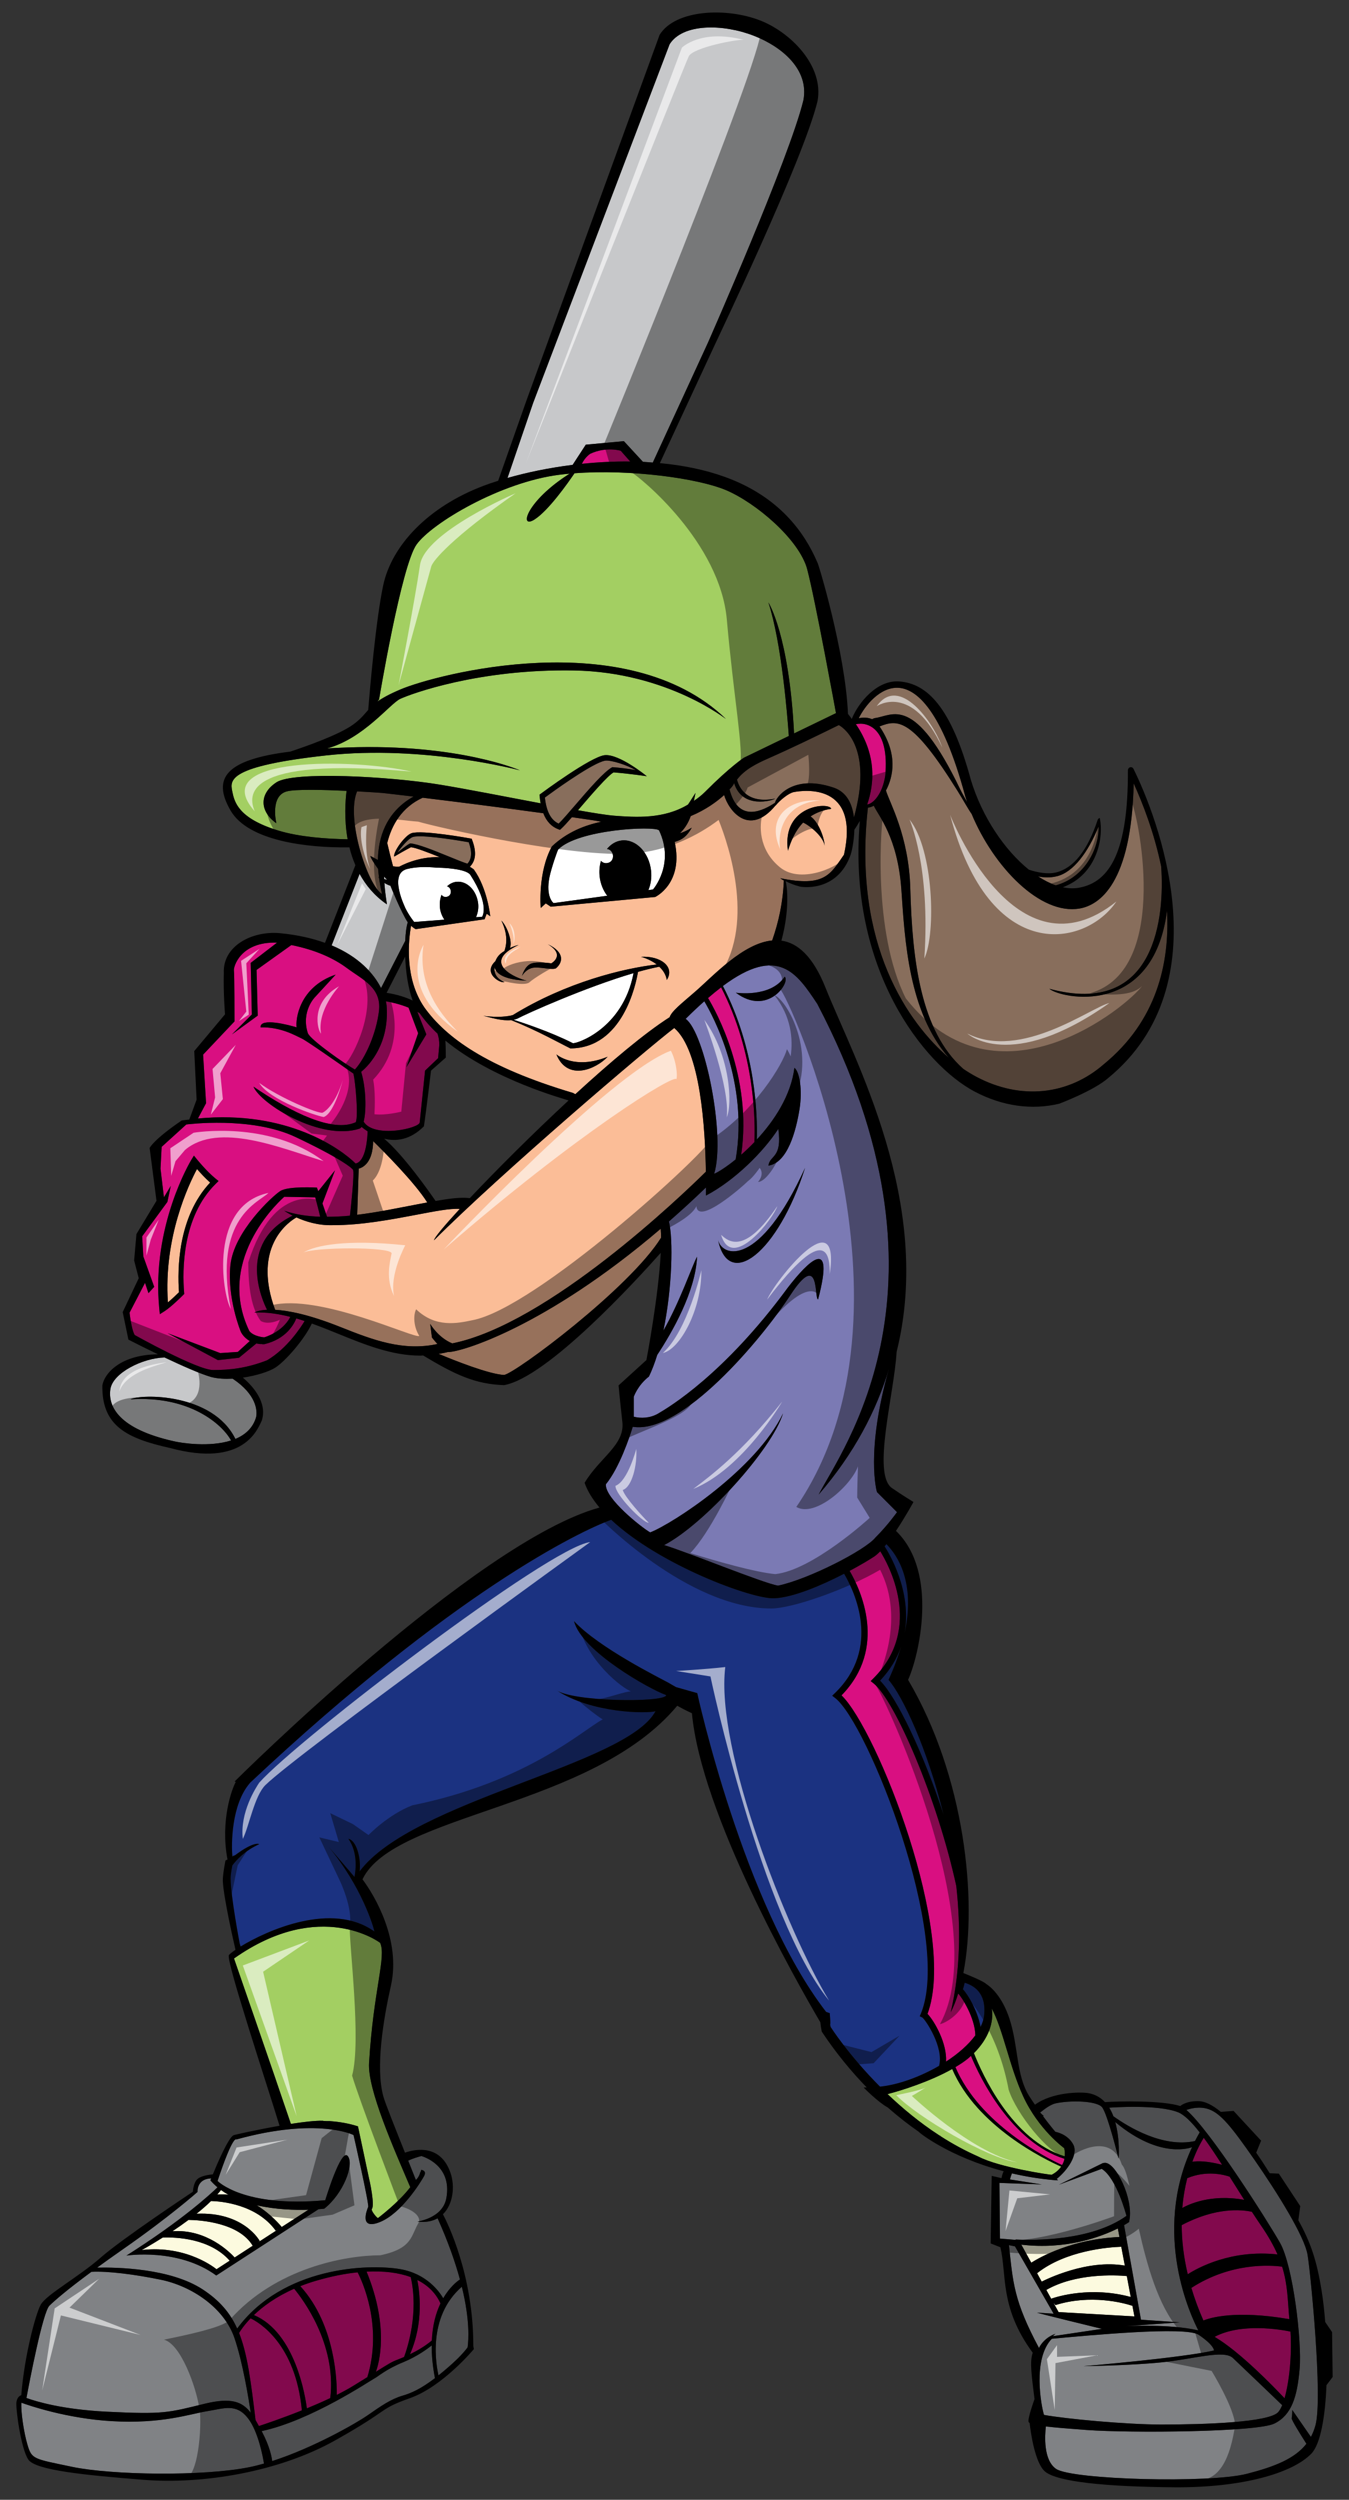 <?xml version="1.0" encoding="utf-8"?>
<!-- Generator: Adobe Illustrator 17.0.0, SVG Export Plug-In . SVG Version: 6.00 Build 0)  -->
<!DOCTYPE svg PUBLIC "-//W3C//DTD SVG 1.1//EN" "http://www.w3.org/Graphics/SVG/1.1/DTD/svg11.dtd">
<svg version="1.1" id="Layer_1" xmlns="http://www.w3.org/2000/svg" xmlns:xlink="http://www.w3.org/1999/xlink" x="0px" y="0px"
	 width="108px" height="200px" viewBox="0 0 108 200" style="enable-background:new 0 0 108 200;" xml:space="preserve">
<rect x="0" y="0" width="108" height="200" fill="#333333" stroke="none"/>
<path id="color9" style="fill:#C7C8CA;" d="M30.758,69.074c0.001-0.009,0.002-0.019,0.003-0.028c0.003,0.01,0.006,0.024,0.009,0.034
	C30.767,69.079,30.762,69.076,30.758,69.074z M30.992,70.383c-0.055-0.042-0.143-0.138-0.243-0.254
	c0.002,0.069,0.002,0.14,0.005,0.207C30.838,70.355,30.921,70.375,30.992,70.383z M18.623,110.3
	c1.924,1.278,1.982,2.571,1.887,3.059c-0.249,0.892-0.882,1.439-1.665,1.767c-1.813-3.686-7.566-3.609-8.398-3.168
	c4.697-0.322,7.349,1.987,8.052,3.289c-1.708,0.551-3.927,0.22-4.601,0.059c-4.338-0.973-5.274-2.744-5.061-4.166
	c0.195-1.299,2.579-2.49,4.338-2.534c1.345,0.638,2.836,1.302,3.712,1.559C17.408,110.304,18.013,110.332,18.623,110.3z
	 M31.259,70.866c-0.163-0.049-0.327-0.124-0.486-0.231c0.062,0.911,0.193,1.58,0.2,1.717c-0.99-0.676-1.684-1.528-2.183-2.438
	l-2.241,5.723c2.195,0.918,3.382,2.27,3.957,3.416l1.935-3.772c0.029-0.651,0.102-1.187,0.207-1.488
	C32.134,73.029,31.275,70.918,31.259,70.866z M64.32,8.019c0.468-2.471-1.733-4.283-3.949-5.15c-2.504-0.98-5.72-0.996-6.765,0.674
	L42.685,32.227l-2.057,6.015c1.523-0.435,3.305-0.81,5.216-1.048l1.054-1.616l3.048-0.281l1.527,1.654
	c0.264,0.012,0.525,0.041,0.789,0.06l4.4-9.558C56.726,27.311,63.202,12.634,64.32,8.019z"/>
<path id="color8" style="fill:#A3CF62;" d="M29.546,165.058c-0.127,2.088,1.962,6.793,3.301,9.932
	c-0.924,1.22-2.584,2.468-2.584,2.468c-0.063,0.032-0.59-0.6-0.49-0.728c0.245-0.318-0.186-2.297-0.235-2.468l-0.878-4.138
	c-0.701-0.232-1.469-0.364-2.259-0.421v-0.001c-0.168,0-0.334,0.002-0.503-0.014c-0.017-0.001-0.029-0.01-0.046-0.013
	c-0.591-0.019-1.544,0.093-2.564,0.251c-1.427-4.225-4.553-13.235-4.553-13.235c6.932-4.879,11.699-1.252,11.699-1.252
	C30.942,156.556,29.901,159.162,29.546,165.058z M58.085,39.198c-2.204-0.919-7.561-1.676-12.092-1.334
	c-0.563,0.83-2.075,2.969-3.18,3.686c-1.307,0.85-0.701-1.45,2.794-3.655c-0.276,0.025-0.55,0.054-0.82,0.088
	c-4.74,0.597-10.221,3.881-11.437,5.578c-1.219,1.697-3,12.39-3,12.39l-0.135,0.181c0.393-0.28,0.949-0.59,1.822-0.962
	c2.825-1.205,18.128-5.274,26.066,2.338c0.192,0.184-4.556-3.742-12.183-3.868c-7.632-0.126-13.03,1.883-13.875,2.272
	c-0.825,0.384-2.934,3.178-5.854,3.965c0.514-0.028,1.057-0.055,1.625-0.074c8.912-0.313,13.808,1.829,13.808,1.829
	s-7.695-2.056-15.513-1.193c-7.819,0.862-7.697,1.965-7.525,2.839c0.171,0.875,0.463,2.183,3.676,3.167
	c1.703,0.523,3.882,0.674,5.569,0.703c-0.29-1.622-0.182-3.101-0.084-3.875c-1.845-0.086-4.104-0.144-4.793,0.045
	c-1.364,0.373-0.83,2.548-0.83,2.548c-1.364-0.966-1.37-2.381,0.009-3.276c1.38-0.896,9.043-0.477,13.111,0.192
	c2.105,0.346,5.23,0.959,8.037,1.49c-0.032-0.18-0.059-0.367-0.078-0.569l-0.011-0.122l0.09-0.068
	c0.153-0.114,4.023-2.98,5.133-3.093c1.151-0.112,3.274,1.607,3.365,1.684c0,0-1.324-0.203-2.661-0.31
	c-0.498,0.297-1.742,1.743-2.743,2.907c-0.037,0.043-0.07,0.082-0.107,0.124c1.302,0.23,2.354,0.397,2.928,0.44
	c1.679,0.125,3.925,0.284,5.881-0.893c0.067-0.083,0.542-0.845,0.605-0.937c-0.003,0.046-0.13,0.594-0.133,0.639
	c0.32-0.21,0.624-0.447,0.902-0.726c1.997-2.008,3.103-2.725,3.103-2.725l3.597-1.74c-0.107-1.535-0.576-7.452-1.636-10.684
	c0,0,1.661,2.593,2.055,10.481l3.356-1.624c0,0-1.669-9.122-2.303-11.508C63.993,43.162,60.487,40.198,58.085,39.198z
	 M76.233,165.533c-1.757,0.99-4.026,1.714-5.176,2.008c1.186,1.13,2.571,2.286,4.148,3.307c0.031,0.015,0.063,0.033,0.094,0.046
	c-0.002,0.003-0.006,0.007-0.009,0.01c0.954,0.613,1.977,1.174,3.059,1.648c1.667,0.865,5.73,1.455,5.846,1.447
	c0.225-0.117,0.535-0.327,0.763-0.655C83.656,172.771,78.201,170.133,76.233,165.533z M85.199,171.869c0,0-2.062-1.487-3.29-4.166
	c-1.11-2.432-1.596-5.31-2.511-7.013c0.185,1.112-0.27,2.426-1.429,3.575c0.635,1.622,3.025,6.972,7.271,8.258
	C85.258,172.325,85.254,172.112,85.199,171.869z"/>
<path id="color7" style="fill:#808285;" d="M19.864,193.49c0.809,1.054,1.18,3.047,1.271,3.611
	c-0.387,0.109-0.771,0.208-1.146,0.283c-3.735,0.761-11.074,0.635-14.206-0.02c-3.132-0.656-3.237-0.594-3.59-1.789
	c-0.288-0.977-0.539-2.66-0.48-3.343c0.614,0.223,3.639,1.265,7.231,1.474c4.028,0.237,6.265-0.578,7.625-0.794
	C17.93,192.698,18.911,192.254,19.864,193.49z M16.42,192.307c2.116-0.513,2.989-0.143,3.653,0.729
	c-0.165-1.105-0.641-4.066-1.31-6.001c-0.838-2.415-3.417-4.131-5.887-4.642c-2.041-0.42-4.252-0.707-5.558-0.634
	c-1.972,1.454-2.917,2.28-3.36,2.707c-0.533,0.515-1.603,6.107-1.843,7.388c0.756,0.275,2.87,0.922,6.449,1.099
	C13.15,193.18,13.445,193.03,16.42,192.307z M32.275,188.995c-1.381,0.562-2.013,1.15-2.309,1.3
	c-0.295,0.148-5.061,3.367-9.018,4.209c0.673,1.279,0.813,2.122,0.84,2.399c3.3-1.058,6.743-3.035,7.651-3.668
	c1.08-0.752,1.85-1.289,2.789-1.565c0.721-0.213,1.464-0.543,2.593-1.402c-0.19-0.98-0.266-1.85-0.259-2.618
	C34.301,187.86,33.425,188.525,32.275,188.995z M35.102,190.049c0.266-0.21,0.551-0.447,0.859-0.719
	c0.773-0.676,1.218-1.174,1.475-1.525c0.086-0.596,0.191-2.185-0.461-4.852C34.159,185.396,34.943,189.311,35.102,190.049z
	 M95.67,171.299c0.117-0.23,0.243-0.463,0.377-0.695c-0.638-0.814-1.224-1.405-1.724-1.606c-1.61-0.648-5.284-0.387-5.522-0.369
	c0.125,0.198,0.237,0.426,0.335,0.686C90.339,170.174,93.108,171.857,95.67,171.299z M16.232,183.17
	c1.345,0.883,2.183,1.861,2.757,3.127c3.643-4.936,10.446-5.189,13.038-4.753c2.134,0.36,3.156,1.815,3.458,2.33
	c0.51-0.878,1.088-1.336,1.338-1.503c-0.372-1.373-0.938-3-1.787-4.895c-0.409,0.23-0.935,0.342-1.591,0.275
	c-0.177-0.018,1.976-0.192,2.29-1.884c0.502-2.711-1.992-3.363-1.993-3.372c-0.161,0.035-0.707,0.194-1.063,0.37
	c0.21,0.524,0.417,1.043,0.614,1.539c0.022-0.016,0.044-0.027,0.064-0.051c0.135-0.158,0.242-0.346,0.285-0.548
	c0.002,0.003,0.006,0.008,0.008,0.011c0.034-0.07,0.06-0.143,0.076-0.219c0.165,0.03,0.424,0.135,0.222,0.505
	c-0.281,0.516-1.814,2.98-3.528,3.672c-1.713,0.692-1.034-0.994-0.942-1.207c0.092-0.212-1.172-5.753-1.172-5.753
	s-2.841-1.453-9.393,0.356c0,0-0.247-0.423-1.496,3.318c0,0,2.058,2.15,8.624,1.543c0,0,1.264-4.211,1.803-3.534
	c0.541,0.677-0.376,3.022-1.882,4.209c0,0-0.169,0.021-0.461,0.042l-8.185,5.304c-3.052-2.236-7.193-1.593-7.193-1.593
	c4.517-2.853,6.8-4.984,7.291-5.463c-0.203-0.169-0.395-0.354-0.567-0.555c0,0,0.024-0.059,0.065-0.162
	c-1.192,0.044-1.094,1.085-1.094,1.085s-2.18,1.943-5.953,4.572c-0.793,0.553-1.484,1.047-2.09,1.487
	C9.361,181.392,13.644,181.472,16.232,183.17z M84.502,186.719c-0.079,0.058-0.146,0.127-0.217,0.192l3.941-0.588
	c0,0-5.34-1.298-5.192-1.298c0.029,0,0.535,0.033,1.32,0.086l-3.09-5.376c0.001-0.004,0.001-0.007,0.001-0.011l-0.49-0.1
	c0.326,3.032,0.388,4.451,2.403,8.226C83.636,186.962,84.502,186.719,84.502,186.719z M81.316,179.173
	c1.479,0.074,6.062,0.12,8.87-1.892c0,0-0.771-3.005-1.981-3.763l-3.428,1.271l3.552-1.746l0.012,0.016
	c0.037-0.012,0.08-0.02,0.13-0.02c0.883,0,2.255,2.856,1.96,4.543c-0.014,0.072-0.023,0.136-0.034,0.196
	c-0.058,0.039-0.193,0.127-0.403,0.247l1.354,7.564c1.761,0.121,3.101,0.213,3.101,0.213l-4.31,0.304c0,0,3.518-0.193,5.803,0.339
	c-0.539-1.032-3.757-7.708-0.49-14.688l-0.022,0.029c0,0-2.5,1.042-6.143-2.013c0.405,1.477,0.265,2.92,0.265,2.92
	s-0.884-3.588-1.323-4.109c-0.441-0.519-2.547-0.561-3.723-0.303c-0.393,0.088-0.89,0.458-1.231,0.735
	c0.09,0.102,0.188,0.195,0.299,0.281c-0.025-0.001-0.054-0.002-0.078-0.002c0.583,0.784,0.999,1.265,0.999,1.265
	s0.969,0.15,1.43,1.01c0.438,0.813-0.507,2.114-1.323,2.755l0.108,0.112c0,0-0.09,0-0.243-0.01l-0.005,0.004l-0.007-0.004
	c-1.244-0.107-2.39-0.302-3.439-0.546c-0.06,0.152-0.124,0.337-0.155,0.488l2.544,0.398l-3.387-0.123l0.04,4.455l1.259,0.104
	C81.313,179.194,81.316,179.185,81.316,179.173z M104.683,180.396c-0.245-1.471-2.399-4.933-4.261-7.613
	c-1.861-2.683-2.695-3.677-3.625-4.023c-0.765-0.283-1.56-0.044-1.819,0.052c1.928,1.65,6.564,8.978,7.502,10.635
	c1.029,1.817,1.764,7.83,1.567,10.079c-0.195,2.25-0.637,3.679-2.007,4.37c-1.372,0.692-11.513,0.777-15.039,0.52
	c-1.505-0.111-2.554-0.199-3.27-0.283c-0.086,0.732-0.206,2.697,0.821,3.398c1.274,0.863,12.245,1.168,15.282,0.389
	c2.238-0.574,3.837-1.22,4.758-2.401c-0.412-0.646-1.219-1.926-1.182-2.056c0.049-0.172,0.049-0.648,0.049-0.648l1.491,2.156
	c0.154-0.286,0.277-0.6,0.369-0.945C105.908,191.819,104.928,181.868,104.683,180.396z M102.333,192.984
	c0.112-0.124,0.219-0.315,0.318-0.556c-0.769-0.737-3.321-3.184-3.943-3.77c-0.735-0.692-3.136,0.087-5.73,0.346
	c-2.598,0.26-6.223,0.304-6.223,0.304s7.788-0.65,10.435-1.254c0,0,0.049-0.39-1.226-1.256c-1.031-0.7-8.831,0.054-11.756,0.316
	c-1.559,1.619-0.849,5.384-0.627,6.094c1.687,0.31,6.555,0.771,9.396,0.771C96.455,193.979,101.599,193.808,102.333,192.984z"/>
<path id="color6" style="fill:#FCFADF;" d="M18.291,175.596c-0.294-0.036-0.594-0.043-0.901-0.016
	c0.107-0.122,0.208-0.243,0.303-0.364C17.882,175.354,18.083,175.479,18.291,175.596z M20.55,176.433
	c1.146,0.709,1.899,1.61,2.006,1.742l2.137-1.381C23.642,176.825,22.078,176.787,20.55,176.433z M16.897,176.096
	c-0.355,0.346-0.75,0.688-1.162,1.018c3.799-0.173,5.059,2.182,5.059,2.182l-0.192,0.146l1.7-1.102l-0.229,0.125
	C20.537,176.353,17.705,176.118,16.897,176.096z M13.035,179.014c-0.972,0.614-1.686,1.004-1.686,1.004
	c3.673-0.423,5.983,1.537,5.983,1.537l1.058-0.686C16.82,179.091,14.131,178.978,13.035,179.014z M15.096,177.605
	c-0.436,0.325-0.875,0.631-1.293,0.909c2.742-0.197,4.611,1.692,4.982,2.101l1.448-0.939
	C19.125,177.836,16.1,177.623,15.096,177.605z M90.527,183.774l-0.315-1.676c-0.928-0.081-4.087-0.24-6.443,1.11l-0.011-0.017
	l0.397,0.719C84.676,183.731,87.34,182.91,90.527,183.774z M90.661,184.478c-0.74-0.237-3.345-0.936-6.158-0.058l-0.163-0.178
	l0.409,0.739l6.073,0.347L90.661,184.478z M90.055,181.264l-0.286-1.51c-1.043,0.039-4.438,0.302-6.734,2.113l-0.019-0.017
	l0.384,0.695C83.705,182.39,87.028,180.73,90.055,181.264z M89.493,178.289c-1.367,0.679-4.139,1.718-7.729,1.297l0.799,1.445
	c0.728-0.46,3.268-1.885,7.059-2.057L89.493,178.289z"/>
<path id="color5" style="fill:#1B3281;" d="M73.84,161.416c0.249,0.163,1.742,2.389,1.342,3.866
	c-1.522,0.883-3.272,1.517-4.73,1.665c-2.52-2.527-3.942-4.761-3.942-4.761s-0.024-0.069-0.05-0.19
	c0.054-0.18-0.039-0.844-0.027-0.93c-0.1-0.029-0.196-0.068-0.295-0.102c-6.636-8.577-10.317-25.504-10.317-25.504l-1.698-0.479
	c-0.213-0.126-0.434-0.255-0.63-0.363c-0.605-0.337-5.52-2.762-7.537-4.916c0.598,2.396,6.06,5.449,7.352,5.906l0.029,0.04
	c-0.301,0.583-7.466,0.507-8.796-0.424c2.834,1.861,7.269,1.885,7.942,1.683c-2.327,4.333-19.422,7.115-23.693,12.817
	c0.13-1.002-0.232-2.458-0.898-2.609c0.759,1.073,0.599,2.478,0.489,3.055c-0.496-0.576-2.071-2.415-2.071-2.415
	c2.659,3.198,3.605,6.429,3.666,6.781c-3.39-2.435-8.588-0.099-10.711,1.198l-0.072-0.229c0,0-0.728-3.802-0.731-5.229
	c-0.002-0.21,0.051-0.567,0.137-1.026c0.311-0.419,0.996-1.185,2.158-1.705c0,0-0.392-0.283-2,0.933
	c0.004-0.017,0.008-0.035,0.012-0.052c-0.05,0.043-0.107,0.073-0.161,0.11c-0.096-0.936-0.102-4.152,1.4-5.883
	c-0.003-0.001-0.005-0.001-0.007-0.002c16.32-15.313,26.436-20.155,28.933-21.059c3.856,3.618,11.285,6.362,13.055,6.281
	c1.523-0.063,3.803-1.042,5.592-1.964c0.837,1.425,2.998,5.943-0.746,9.56l-0.209,0.202l0.231,0.176
	c2.608,1.995,9.381,19.138,6.872,25.253l-0.095,0.211L73.84,161.416z M72.147,131.728c-0.32,0.925-0.855,1.853-1.69,2.735
	c1.329,1.326,3.451,5.732,5.085,10.719c-1.298-5.292-3.294-9.524-4.404-10.783C71.58,133.435,71.903,132.551,72.147,131.728z
	 M72.415,130.687c0.899-4.099-0.568-6.263-1.45-7.145c-0.049,0.062-0.097,0.117-0.146,0.176
	C71.106,124.154,73.042,127.275,72.415,130.687z M77.232,158.631c-0.045,0.178-0.084,0.362-0.143,0.524
	c0.433,0.457,1.18,1.746,1.415,3.015c0.153-0.314,0.254-0.63,0.286-0.942C78.98,159.358,77.879,158.835,77.232,158.631z"/>
<path id="color4" style="fill:#FBBD97;" d="M33.49,96.339c-1.468,0.277-3.17,0.642-4.894,0.854l0.122-3.695
	c0.364-0.092,1.135-0.505,1.155-2.203c0.805,0.788,3.349,3.329,4.333,4.911C33.97,96.25,33.742,96.291,33.49,96.339z
	 M35.847,108.171c-0.246,0.066-0.489,0.104-0.732,0.146c1.3,0.543,4.028,1.628,5.245,1.688c0.936-0.156,10.024-6.911,12.568-10.984
	c-0.003-0.255-0.012-0.498-0.03-0.717C43.645,106.211,36.791,108.222,35.847,108.171z M67.571,68.38
	c-1.085,1.543-1.512,2.623-5.098,1.883c0.006,0.01,0.089,0.08,0.282,0.182c-0.072,1.746-0.421,3.335-0.935,4.798
	c-2.335,0.223-4.722,2.845-6.168,4.098c-1.195,1.036-1.859,1.546-2.046,2.046c-1.985,1.263-4.746,3.59-7.543,6.156
	c-0.077-0.035-0.142-0.068-0.177-0.097c-6.967-2.071-10.17-4.432-11.905-6.835c-1.632-2.36-1.269-5.405-1.074-6.546
	c0.216,0.196,0.37,0.273,0.37,0.273l5.517-0.791l0.169-0.443l0.287,0.206c0,0-0.218-2.221-1.321-3.755
	c-0.104-0.079-0.209-0.141-0.314-0.209c0.485-0.49,0.55-1.195,0.175-2.161l-0.031-0.083l-0.088-0.016
	c-0.147-0.027-3.884-0.7-4.72-0.427c-0.536,0.177-1.492,1.513-1.389,1.873c0.345-0.203,0.832-0.483,1.337-0.749
	c0.373,0.032,1.361,0.414,2.315,0.798c-1.778-0.081-3.225,0.748-3.225,0.748s-0.206,0.032-0.522-0.018
	c-0.174-0.635-0.326-1.257-0.466-1.864c0.357-1.454,1.166-2.854,2.837-3.625c2.795,0.341,6.718,0.839,9.658,1.24
	c0.255,0.657,0.66,1.085,1.225,1.292l0.108,0.037l0.083-0.074c0.205-0.184,0.515-0.524,0.876-0.938
	c1.144,0.163,1.939,0.28,2.124,0.323c0.081,0.02,0.157,0.027,0.238,0.045c-1.34,0.271-2.767,0.84-3.965,1.971
	c-1.148,2.077-0.897,4.928-0.897,4.928l0.406-0.368l0.397,0.263l8.361-0.776c0,0,2.291-1.072,1.561-4.406
	c0.626-0.188,0.958-0.426,1.373-1.142c-0.373,0.239-0.689,0.37-0.956,0.448c0.333-0.316,0.649-0.747,0.867-1.372
	c1.226-0.512,2.081-1.156,2.633-1.645c0.012-0.017,0.028-0.03,0.041-0.047c0.358,1.25,1.999,3.398,4.118,0.838
	c0.003,0.001,0.002,0.006,0.005,0.007c0.348-0.425,1.043-0.997,1.452-1.074C64.399,63.206,68.837,62.651,67.571,68.38z
	 M41.793,78.076c0,0,0.232-0.448,0.75-0.62c0.518-0.173,1.605,0.179,1.96,0.018c0.546-0.448,0.754-1.276-0.648-1.932
	c1.471,0.874,0.279,1.533,0.279,1.533s-1.096-0.175-1.615,0.023C42,77.302,41.793,78.076,41.793,78.076z M40.387,78.567
	c-0.72-0.282-0.849-0.822-0.785-1.175c0.111,0.542,0.85,1.005,2.568,1.064c-0.764-0.143-3.787-1.399-0.648-2.854
	c-0.25,0.06-0.479,0.142-0.694,0.246c0.225-0.579-0.272-1.789-0.688-2.195c0.635,1.301,0.332,2.146,0.246,2.434
	c-0.425,0.251-0.59,0.485-0.726,0.814C38.589,77.902,40.139,78.725,40.387,78.567z M48.65,84.545
	c-2.662,1.09-4.106-0.188-4.106-0.188C45.442,86.555,47.741,85.517,48.65,84.545z M51.317,76.55c0,0,0.681,0.167,1.266,0.615
	c-2.641,0.301-7.242,1.412-11.523,4.045c-0.675,0.204-1.761,0.154-2.365,0.061c0.68,0.163,1.505,0.423,2.225,0.344
	c2.121,0.842,3.915,1.862,4.742,2.263c4.19-0.01,5.249-5.126,5.416-6.122c0.602-0.169,1.174-0.309,1.703-0.413
	c0.286,0.27,0.527,0.61,0.603,1.06C54.051,77.359,52.906,76.459,51.317,76.55z M64.891,65.32c0.441-0.29,0.975-0.515,1.656-0.607
	c-0.092-0.556-3.986-0.36-3.465,3.355c0.222-0.727,0.563-1.585,1.217-2.259c0.631,0.301,1.622,1.157,1.72,1.85
	C65.983,66.922,65.483,65.724,64.891,65.32z M15.772,93.529c-0.651,1.214-2.687,5.469-2.33,10.672
	c0.342-0.284,0.718-0.646,0.887-0.813c-0.132-1.833-0.099-6.008,2.494-8.775C16.412,94.246,16.02,93.816,15.772,93.529z
	 M34.748,99.228c0.014-0.194,0.801-1.141,2.062-2.51c-0.816-0.049-2.019,0.196-3.547,0.484c-2.015,0.381-4.334,0.818-6.607,0.818
	c-1.195,0.037-2.223-0.3-2.927-0.621c-1.113,0.651-3.396,2.805-1.702,7.394c1.063,0.058,2.723,0.378,5.242,1.382
	c2.584,1.03,5.002,1.951,7.755,1.353c-0.25-0.274-0.443-0.523-0.443-0.523l-0.136-1.085c0,0,0.611,1.085,1.764,1.561
	c7.659-1.545,18.369-11.828,20.305-13.738c-0.058-3.431-0.419-9.69-2.533-11.499C51.698,83.991,40.128,93.846,34.748,99.228z"/>
<path id="color3" style="fill:#D90F81;" d="M57.733,78.995c2.705,5.25,2.74,10.633,2.666,12.38c-0.357,0.372-0.714,0.711-1.06,1.014
	c0.913-6.237-2.046-11.534-2.655-12.539C57.051,79.533,57.4,79.248,57.733,78.995z M28.771,90.304
	c-3.079,0.995-7.866-1.944-8.481-3.366c3.079,2.086,6.35,3.698,8.197,2.845c0.214-0.556-0.034-3.226-0.189-3.885
	c-0.969-0.682-3.771-2.645-4.124-2.801c-0.427-0.19-1.658-0.949-3.316-0.901c-0.047-0.806,2.273-0.189,2.89,0
	c-0.094-0.616,0.19-3.224,3.128-4.22l-1.658,1.802c0,0-1.137,1.138-0.568,2.893c0.261,0.566,2.963,2.454,3.765,2.9
	c0.849-0.937,1.699-2.873,1.922-4.655c0.236-1.896-1.279-2.513-2.559-3.462c-1.075-0.796-2.525-1.455-4.451-1.844l-2.787,1.991
	l0.094,3.656l-2.063,1.5l1.594-1.594l-0.094-4.125l2.114-1.622c-2.985-0.095-3.506,1.992-3.458,2.229
	c0.047,0.236,0.046,4.077,0.046,4.077l-2.512,2.656l0.237,3.888l-0.651,1.224c7.133-0.686,11.43,2.414,12.624,3.602
	c0.838-0.169,0.948-2.079,0.963-2.575c-0.198-0.127-0.366-0.252-0.49-0.354C28.891,90.235,28.834,90.288,28.771,90.304z
	 M33.604,81.067c-0.064-0.04-0.127-0.084-0.193-0.121l0.722,1.811l-1.594,2.625l0.938-2.719l-0.768-2.046
	c-0.724-0.293-1.426-0.444-1.816-0.508c0.026,0.118,0.047,0.229,0.059,0.332c0.237,2.987-1.327,4.742-2.038,5.311
	c0.387,1.267,0.435,3.079,0.2,3.989c0.836,1.36,4.535,0.521,4.491,0.041l0.427-4.125l1.043-0.996c0,0,0,0,0.095-1.043
	c0.005-0.338-0.047-0.644-0.143-0.922C34.485,82.19,34.005,81.647,33.604,81.067z M47.246,36.307
	c-0.335,0.241-0.542,0.556-0.664,0.802c1.258-0.131,2.563-0.2,3.873-0.185l-0.757-0.858C49.698,36.065,48.562,35.697,47.246,36.307z
	 M77.735,164.48c-0.075,0.068-0.144,0.139-0.224,0.205c-0.297,0.245-0.649,0.476-1.021,0.697c1.921,4.55,7.306,7.282,8.54,7.836
	c0.084-0.146,0.155-0.31,0.192-0.501C80.98,171.395,78.46,166.245,77.735,164.48z M78.085,162.843
	c-0.021-1.409-1.101-3.094-1.374-3.346c-0.175,0.564-0.372,1.075-0.599,1.502c0.772-3.261,0.816-6.753,0.448-10.108
	c-1.54-7.075-4.94-14.885-6.622-16.211l-0.231-0.181l0.209-0.209c4.092-4.074,1.132-9.262,0.556-10.178
	c-0.168,0.173-0.329,0.316-0.479,0.417c-0.39,0.26-1.104,0.687-1.972,1.149c0.888,1.526,3.057,6.159-0.648,9.96
	c2.835,2.742,9.288,19.061,6.883,25.484c0.539,0.553,1.577,2.358,1.483,3.818C76.703,164.317,77.531,163.595,78.085,162.843z
	 M69.425,64.364c0.463-0.047,1.225-0.811,1.451-2.324c0.336-3.789-1.442-4.315-2.354-4.099
	C70.198,60.408,69.999,62.715,69.425,64.364z M25.236,95.796l-2.477-0.046c0,0-5.643,4.819-2.799,10.74
	c0.367,0.459,1.193,0.506,1.193,0.506s1.437-0.384,2.093-1.638c-0.953-0.243-1.914-0.39-2.881-0.348c0,0,0.274-0.183,1.013-0.222
	c-0.352-0.686-2.479-5.288,2.048-7.53c-0.427-0.217-0.674-0.396-0.674-0.396c0.893,0.313,1.871,0.449,2.882,0.484
	C25.499,96.749,25.236,95.796,25.236,95.796z M28.266,93.592c0.116,0.312-0.162,2.887-0.25,3.67
	c-0.616,0.062-1.229,0.087-1.835,0.089l-0.368-1.065l1.007-2.654l-1.344,1.679l-0.101-0.295c0,0-2.294-0.138-2.936,0.275
	c-0.643,0.413-3.717,3.258-3.991,5.921c-0.275,2.663,0.826,5.325,0.826,5.325s0.185,0.452,0.725,0.752l-0.96,0.873l-1.406,0.094
	l-4.219-1.594l4.031,2.156l1.688-0.188l1.393-1.147c0.187,0.041,0.389,0.07,0.629,0.063c1.799-0.422,2.409-1.662,2.564-2.065
	c0.224,0.065,0.446,0.138,0.668,0.211c-0.273,0.457-1.38,2.188-3.004,3.14c-1.651,0.644-3.027,0.781-4.313,0.781
	c-1.283,0-6.285-2.801-6.285-2.801c-0.274-0.459-0.412-1.79-0.412-1.79l1.238-2.387l0.275,0.826l0.459-0.505l-0.872-2.433
	l-0.092-1.607l2.019-2.754l0.275-1.285l-0.551,0.918l-0.274-2.294l0.092-1.745l1.973-1.79c0,0,5.185-0.688,8.763,1.01
	C27.255,92.674,28.127,93.408,28.266,93.592z M17.497,94.49l-0.247-0.2c-0.702-0.57-1.465-1.51-1.473-1.52l-0.252-0.313l-0.21,0.344
	c-0.032,0.052-3.208,5.299-2.565,11.882l0.045,0.461l0.391-0.249c0.525-0.334,1.432-1.24,1.471-1.278l0.093-0.093l-0.011-0.131
	c-0.14-1.724-0.173-6.018,2.532-8.68L17.497,94.49z M24.168,192.846c-1.637,0.656-3.071,1.133-3.439,1.253
	c-0.092-0.168-0.181-0.327-0.271-0.481c-0.372-3.088-0.647-5.276-1.318-6.964c0.111-0.188,0.398-0.628,0.923-1.172
	C20.726,185.8,23.659,187.493,24.168,192.846z M20.327,185.22c3.342,1.406,4.129,6.594,4.24,7.466
	c0.622-0.255,1.262-0.534,1.876-0.825c0.507-4.341-2.222-7.938-2.893-8.747C22.071,183.766,21.029,184.547,20.327,185.22z
	 M25.28,182.482c-0.441,0.13-0.854,0.272-1.238,0.425c2.885,3.166,2.934,7.868,2.92,8.701c0.472-0.236,0.921-0.479,1.322-0.726
	c0.438-0.27,0.809-0.498,1.127-0.696c1.257-4.138-0.443-7.736-0.779-8.385C27.574,181.91,26.443,182.14,25.28,182.482z
	 M33.408,182.413c0.173,0.849,0.541,3.401-0.59,5.945c0.557-0.27,1.195-0.634,1.754-1.102c0.058-1.261,0.34-2.231,0.692-2.967
	C34.892,183.457,34.252,182.834,33.408,182.413z M32.883,182.185c-0.988-0.368-2.192-0.509-3.535-0.438
	c1.837,4.481,0.984,7.365,0.744,8.014c1.043-0.652,1.258-0.791,1.748-0.979c0.142-0.053,0.318-0.125,0.512-0.208
	C32.634,187.811,33.535,185.033,32.883,182.185z M97.84,173.198c-0.505-0.787-0.999-1.528-1.468-2.164
	c-0.192,0.305-0.563,0.957-0.916,1.923C95.836,172.895,96.59,172.872,97.84,173.198z M103.225,185.548
	c-0.139-1.497-0.119-2.734-0.579-4.2c-0.931-0.125-4.086-0.35-7.266,1.699c0.248,0.834,0.566,1.706,0.964,2.61
	C96.854,185.446,98.88,184.804,103.225,185.548z M103.314,186.541c-0.801-0.165-3.947-0.709-6.074,0.422
	c2.01,1.167,4.797,4.057,5.6,4.914C103.224,190.548,103.435,188.409,103.314,186.541z M99.613,176.005
	c-0.391-0.615-0.782-1.243-1.171-1.857c-0.466-0.158-1.852-0.524-3.392,0.121c-0.178,0.697-0.32,1.494-0.396,2.383
	C95.108,176.395,96.909,175.504,99.613,176.005z M102.276,180.369c-0.304-0.692-0.724-1.448-1.315-2.308
	c-0.243-0.354-0.489-0.725-0.736-1.104c-0.821-0.18-2.874-0.383-5.62,1.068c0.007,1.184,0.145,2.498,0.485,3.93
	C95.893,181.44,98.571,179.962,102.276,180.369z"/>
<path id="color2" style="fill:#7B7AB4;" d="M57.175,93.913c0.36-0.154,0.993-0.56,1.722-1.151c1.058-6.162-1.811-11.481-2.51-12.655
	c-0.473,0.421-0.963,0.876-1.495,1.409C56.414,82.582,58.109,90.859,57.175,93.913z M70.211,119.374l1.605,1.607
	c0,0-0.71,1.014-1.723,2.027c-0.811,1.015-5.371,3.347-7.803,3.854c-1.216-0.203-7.399-2.738-9.121-3.245
	c3.143-1.621,8.614-7.604,9.525-10.544c-2.128,4.461-8.816,8.82-10.639,9.53c-0.71-0.405-3.648-2.737-3.547-3.853
	c1.09-1.344,1.901-3.794,2.149-4.598c3.902,0.632,10.288-6.971,12.611-10.525c2.416-3.698,1.895,0.332,2.227,0.332
	c1.374-5.216-0.807-3.035-2.417-0.948c-5.117,6.97-9.551,9.594-10.391,10.085c-0.644,0.375-1.386,0.399-1.951,0.25v-1.592
	c0,0,0.304-0.912,1.216-1.622c0.25-0.515,0.469-1.102,0.663-1.728c1.195-1.813,3.071-5.077,3.189-7.86
	c-0.391,0.721-1.349,3.553-2.694,5.915c0.71-3.424,0.794-7.326,0.44-8.731c0.968-0.846,1.956-1.747,2.97-2.725v0.649
	c2.281-1.196,4.595-3.487,5.79-5.336c0.325,2.393-0.683,2.074-0.791,2.943c1.537-0.229,2.207-2.786,2.486-4.504
	c0.251-1.549,0.005-3.015-0.407-3.324c-0.276,2.212-1.606,4.225-3.012,5.743c0.06-1.99-0.086-7.197-2.714-12.288
	c4.433-3.297,5.926-1.018,7.559,1.434c11.82,22.573,1.957,35.668,0.108,39.257c2.85-3.299,4.63-6.716,5.645-10.122
	C69.254,116.228,70.211,119.374,70.211,119.374z M62.82,78.142c-1.137,1.707-3.91,1.28-3.91,1.28
	C61.47,81.342,63.318,78.568,62.82,78.142z M64.455,93.433c-3.648,8.014-6.634,7.16-6.966,5.784
	C58.343,103.248,62.275,100.261,64.455,93.433z"/>
<path id="color1" style="fill:#886E5C;" d="M37.526,67.386c0.283,0.773,0.248,1.337-0.105,1.717
	c-0.314-0.098-0.851-0.316-1.465-0.566c-1.188-0.484-2.532-1.034-3.124-1.058c-0.337,0.17-0.787,0.568-1.031,0.749
	c0.337-0.473,0.902-1.147,1.252-1.262c0.049-0.018,0.113-0.029,0.197-0.039C34.245,66.817,36.996,67.291,37.526,67.386z
	 M30.284,70.17c0.023,0.01,0.039,0.014,0.061,0.023c-0.03-0.229-0.06-0.459-0.074-0.675c-0.307-0.422-0.592-0.868-0.624-1.035
	c0.019-0.002,0.315,0.161,0.607,0.32c0.007-0.476,0.057-0.909,0.136-1.311c-0.003-0.012-0.005-0.022-0.008-0.033
	c0.005,0.001,0.009-0.002,0.014-0.001c0.404-2.003,1.608-3.118,2.71-3.726c-1.571-0.189-2.653-0.313-2.743-0.31v0.001
	c-0.03-0.003-0.773-0.055-1.775-0.109c-0.911,2.16,0.836,7.487,1.999,8.22c-0.109-0.456-0.181-0.88-0.235-1.289
	C30.328,70.219,30.306,70.198,30.284,70.17z M69.819,57.54c0.078-0.044,0.158-0.082,0.246-0.093
	c1.409-0.186,3.127-1.951,6.811,5.711c0.16,0.333,0.365,0.675,0.55,1.01c-0.053-0.154-0.104-0.311-0.15-0.465
	c-1.887-6.984-3.932-8.57-5.315-8.671c-1.514-0.11-2.738,1.467-3.21,2.43C69.175,57.379,69.527,57.413,69.819,57.54z M67.221,58.05
	c-0.022-0.014-0.045-0.025-0.067-0.039c-1.86,0.913-3.713,1.813-5.612,2.652c-0.947,0.418-1.918,0.89-2.538,1.713
	c0.18,0.673,0.817,1.955,3.055,1.517c-0.182,0.155-2.642,0.871-3.281-1.234c-0.085,0.192-0.22,0.35-0.372,0.496
	c0.718,2.782,2.757,1.652,3.646,1.07c0.016-0.293,1.275-2.364,4.696-1.208c1.072,0.362,1.494,1.351,1.618,2.382
	C69.88,59.948,67.628,58.295,67.221,58.05z M87.94,66.148c-0.821,2.015-1.995,3.638-3.333,3.96c-0.54,0.131-1.052,0.103-1.497,0.012
	c0.474,0.307,0.948,0.553,1.415,0.715C86.877,70.196,88.017,67.824,87.94,66.148z M48.232,60.915
	c-1.196,0.402-4.059,2.488-4.608,2.894c0.121,1.119,0.484,1.805,1.103,2.086c0.303-0.292,0.789-0.858,1.345-1.503
	c1.076-1.248,2.294-2.665,2.953-3.013c0.48,0.027,1.481,0.146,1.865,0.241c-0.656-0.409-1.946-0.811-2.411-0.765
	C48.412,60.862,48.33,60.883,48.232,60.915z M69.955,64.461c-0.156,0.088-0.313,0.143-0.47,0.153
	c-1.235,11.03,3.286,17.28,6.482,20.021c-3.239-3.677-3.523-9.401-3.806-13.465C71.869,66.959,70.305,65.245,69.955,64.461z
	 M93.432,72.861c-1.105,8.596-8.533,7.024-9.421,6.247c8.583,2.328,9.232-5.873,8.953-9.785c-0.563-2.715-1.491-5.088-2.201-6.647
	c-0.177,8.053-2.762,9.737-4.326,10.011c-3.151,0.549-6.886-3.326-8.647-7.565c-0.303-0.425-0.628-1.043-1.117-1.827
	c-3.653-5.857-4.766-5.767-6.257-5.175c1.495,2.203,1.1,4.018,0.513,5.125c0.287,0.981,1.836,3.607,1.951,7.858
	c0.154,5.694,0.817,11.393,4.239,14.413c0.354,0.241,0.713,0.457,1.068,0.645c3.523,1.859,7.335,1.475,10.201-1.029
	C92.584,81.689,93.656,77.117,93.432,72.861z"/>
<path id="fill" style="fill:#FFFFFF;" d="M37.654,69.996c1.589,2.451,0.943,3.352,0.943,3.352l-0.486,0.037
	c0.136-0.323,0.215-0.688,0.171-1.088c-0.117-1.058-0.896-1.84-1.741-1.747c-0.287,0.032-0.541,0.166-0.752,0.363
	c0.406,0.105,0.431,0.791-0.064,0.846c-0.177,0.02-0.3-0.059-0.377-0.17c-0.116,0.313-0.167,0.669-0.126,1.045
	c0.04,0.364,0.178,0.674,0.352,0.946l-2.411,0.185c0,0-0.371-0.433-0.702-1.093c0.005-0.014-1.39-2.759,0.124-3.144
	c0.741-0.188,1.565-0.186,2.346-0.112C36.178,69.435,37.408,69.618,37.654,69.996z M41.112,81.589
	c0.622,0.197,2.973,0.963,4.742,1.869c0.205,0.094,4.01-1.082,4.866-5.602c-3.831,1.126-8.552,3.238-9.313,3.646
	C41.313,81.541,41.214,81.568,41.112,81.589z M52.763,66.428c-0.439-0.372-6.507-0.061-8.065,1.529
	c-0.061,0.062-0.538,1.432-0.701,2.192c-0.336,1.618,0.322,2.106,0.322,2.106l4.297-0.589c-0.315-0.416-0.544-0.945-0.61-1.551
	c-0.049-0.442-0.002-0.863,0.108-1.246c0.105,0.126,0.26,0.209,0.473,0.186c0.689-0.075,0.618-1.063,0.01-1.132
	c0.308-0.375,0.711-0.631,1.179-0.682c1.138-0.125,2.189,0.958,2.351,2.42c0.063,0.566-0.025,1.1-0.217,1.554l0.371-0.051
	C52.278,71.165,54.052,69.155,52.763,66.428z"/>
<path id="outline" d="M106.645,186.584l-0.549-0.807c-0.072-0.906-0.169-1.752-0.285-2.482c-0.4-2.5-0.897-3.907-1.865-5.659
	l0.15-1.134l-1.713-2.596l-0.73-0.034c-0.002-0.003-0.004-0.007-0.006-0.009c-0.375-0.601-0.732-1.143-1.077-1.635l0.392-0.962
	l-2.204-2.379l-1.018,0.077c-0.708-0.582-1.286-0.839-1.728-0.856c-1.076-0.043-1.518,0.391-1.518,0.391
	c-1.406-0.457-4.875-0.397-6.03-0.315c-0.411-0.439-0.896-0.65-1.365-0.724c-0.628-0.098-2.862-0.081-4.24,0.931
	c-0.149-0.217-0.299-0.434-0.453-0.677c-1.07-1.68-0.858-3.986-1.592-6.212c-0.61-1.852-1.552-2.575-1.852-2.768
	c-0.23-0.228-1.344-0.678-1.836-0.879c1.131-5.816,0.134-15.737-4.426-23.457c0.839-1.818,2.491-8.581-0.969-11.917
	c0.768-1.147,1.401-2.313,1.401-2.313s-0.89-0.537-1.723-1.115c-1.609-1.117,0.174-7.5,0.374-10.896
	c2.963-11.915-3.388-23.366-5.697-29.144c-1.015-2.539-2.246-3.574-3.526-3.756c0.697-2.569,0.441-4.437,0.337-4.761
	c0.279,0.146,0.622,0.302,1.13,0.431c-0.044,0.011,2.993,0.598,4.088-2.58c0.055-0.158,0.258-0.994,0.287-1.965
	c0.128-0.183,0.279-0.424,0.436-0.704c-1.017,11.861,5.174,19.537,9.186,21.653c2.244,1.183,4.603,1.498,6.784,0.971
	c0,0,2.74-1.027,3.919-2.056c9.212-7.563,3.864-21.01,2.018-24.734c-0.052-0.102-0.148-0.152-0.266-0.127
	c-0.105,0.029-0.18,0.132-0.18,0.25c0.024,6.353-1.373,8.948-3.939,9.394c-0.405,0.07-0.831,0.049-1.27-0.041
	c2.81-1.052,3.274-4.086,2.96-5.518c-0.015-0.072-0.146,0.047-0.17,0.119c-0.811,2.457-1.934,3.874-3.338,4.213
	c-0.69,0.166-1.52-0.008-2.171-0.221c-1.941-1.566-3.743-4.211-4.644-7.183c-1.575-5.828-3.503-7.714-5.735-7.877
	c-1.816-0.134-3.283,1.743-3.782,2.955c-0.009,0.02,0.002,0.039-0.002,0.059c-0.105-0.139-0.203-0.277-0.321-0.417
	c-0.194-4.879-2.413-12.201-2.452-12.126c-1.037-2.424-3.089-5.277-7.39-6.831c-1.642-0.595-3.414-0.939-5.217-1.108l4.352-9.365
	c0.269-0.605,7.136-14.911,8.269-19.59c0.535-2.827-2.153-5.508-4.582-6.458c-2.684-1.051-6.788-0.896-8.058,1.146L42.152,32.029
	l-2.269,6.436c-0.427,0.135-0.835,0.273-1.207,0.415c-4.401,1.676-7.315,4.751-7.998,7.954c-0.59,2.765-1.079,8.463-1.199,9.964
	c-0.32,0.356-0.58,0.715-1.201,1.168c-1.137,0.833-3.924,1.799-5.038,2.167c-5.107,0.637-6.306,2.091-4.776,4.722
	c1.421,2.44,6.149,2.988,9.51,2.939c0.116,0.477,0.275,0.955,0.478,1.427l-2.434,6.214c-1.014-0.365-2.213-0.644-3.643-0.778
	c-2.228-0.189-4.55,1.044-4.456,3.178c-0.046,1.611,0.096,3.318,0.096,3.318l-2.464,2.94l0.19,3.887l-0.588,1.592
	c-0.203,0.026-0.398,0.04-0.606,0.073c-2.293,1.56-2.568,2.203-2.568,2.203l0.55,4.224l-1.606,2.662l-0.184,2.111l0.367,1.423
	l-1.284,2.708l0.459,2.203c0,0,1.057,0.544,2.367,1.175c-3.057,0.028-4.303,1.568-4.454,2.485c-0.054,3.243,1.954,4.241,5.436,5.015
	c5.861,1.571,6.987-1.473,7.335-2.221c0.447-1.458-0.751-2.757-1.521-3.413c1.09-0.159,2.099-0.486,2.581-0.791
	c0.833-0.525,2.363-2.299,2.94-3.538c0.703,0.253,1.399,0.532,2.089,0.813c2.13,0.867,4.313,1.756,6.61,1.756
	c0.07,0,0.142-0.012,0.212-0.014c2.539,1.527,4.154,2.299,6.483,2.374c3.458-0.623,10.504-8.297,12.54-10.585
	c-0.18,3.527-1.148,8.579-1.148,8.579l-2.229,2.028c0,0,0.102,1.115,0.304,2.939c0.203,1.825-1.809,2.826-3.023,4.854
	c0.234,0.675,0.654,1.336,1.192,1.979c-9.939,2.732-29.219,21.922-29.219,21.922s0.04,0.01,0.103,0.024
	c-0.299,0.518-1.257,3.093-0.666,6.21c-0.055,0.027-0.108,0.056-0.163,0.084c-0.142,0.744-0.226,1.345-0.21,1.663
	c0.066,1.32,0.841,4.733,1.013,5.479c-0.292,0.199-0.479,0.352-0.528,0.425c-0.257,0.377,2.993,10.192,4.056,13.655
	c-1.839,0.32-3.62,0.722-3.691,0.759c-0.409,0.215-1.266,2.196-1.65,3.127c-0.243,0.022-0.892,0.104-1.194,0.343
	c-0.377,0.297-0.402,1.047-0.402,1.047s-5.643,3.738-7.386,5.273c-1.744,1.538-4.356,2.958-4.799,3.769
	c-0.427,0.783-1.311,4.136-1.556,7.237c-0.046,0.014-0.32,0.105-0.387,0.548c-0.074,0.487,0.366,3.764,0.956,4.61
	c0.591,0.848,4.513,1.239,9.231,1.612c4.721,0.372,10.803-0.617,15.342-3.162c4.54-2.547,3.392-2.454,5.997-3.38
	c2.604-0.922,5.095-3.915,5.095-3.915l-0.043-0.233c0.008-5.686-2.061-9.854-2.432-10.556c0.815-0.798,0.975-2.232,0.607-3.305
	c-0.787-2.3-2.79-1.927-3.646-1.622c-0.819-2.049-1.598-4-1.734-4.503c-0.635-2.33-0.002-6.136,0.612-8.881
	c0.808-3.621-1.313-7.206-2.282-8.485c2.528-5.278,18.37-5.697,25.201-13.889c0.268,0.153,0.644,0.354,1.176,0.602
	c0.734,8.009,8.262,21.284,10.28,24.724c0.021,0.213,0.056,0.461,0.113,0.747c1.166,1.75,2.388,3.217,3.6,4.465l-0.248,0.008
	c0,0,1.13,1.152,1.938,1.601c0.855,0.749,1.691,1.398,2.479,1.941c-0.029,0.028,2.425,2.007,6.795,3.156
	c-0.093,0.188-0.144,0.39-0.171,0.55l-0.787-0.181l-0.084,5.405l0.78,0.307c0.527,2.248-0.069,4.829,2.591,8.442
	c-0.262,0.717-0.083,1.871,0.141,3.708c-0.09,0.251-0.563,1.584-0.474,1.818c0.011,0.032,0.037,0.064,0.081,0.092
	c0.099,0.848,0.44,3.218,1.24,3.889c0.979,0.822,4.897,1.212,10.335,1.254c5.438,0.044,9.454-1.124,10.973-2.682
	c0.748-0.767,1.116-2.972,1.22-5.488l0.494-0.654L106.645,186.584z M94.323,168.997c0.5,0.201,1.086,0.792,1.724,1.606
	c-0.134,0.232-0.26,0.465-0.377,0.695c-2.562,0.559-5.331-1.125-6.534-1.984c-0.098-0.261-0.21-0.488-0.335-0.686
	C89.039,168.61,92.713,168.349,94.323,168.997z M96.344,185.657c-0.398-0.904-0.716-1.776-0.964-2.61
	c3.18-2.049,6.335-1.824,7.266-1.699c0.46,1.466,0.44,2.703,0.579,4.2C98.88,184.804,96.854,185.446,96.344,185.657z
	 M103.314,186.541c0.121,1.868-0.09,4.007-0.475,5.336c-0.803-0.857-3.59-3.747-5.6-4.914
	C99.366,185.832,102.513,186.376,103.314,186.541z M95.09,181.956c-0.34-1.432-0.479-2.746-0.485-3.93
	c2.746-1.451,4.799-1.248,5.62-1.068c0.247,0.379,0.493,0.75,0.736,1.104c0.592,0.859,1.012,1.615,1.315,2.308
	C98.571,179.962,95.893,181.44,95.09,181.956z M94.655,176.651c0.075-0.889,0.218-1.686,0.396-2.383
	c1.539-0.645,2.926-0.279,3.392-0.121c0.389,0.614,0.78,1.242,1.171,1.857C96.909,175.504,95.108,176.395,94.655,176.651z
	 M95.456,172.957c0.353-0.966,0.724-1.618,0.916-1.923c0.469,0.636,0.963,1.377,1.468,2.164
	C96.59,172.872,95.836,172.895,95.456,172.957z M79.399,160.69c0.915,1.703,1.4,4.581,2.511,7.013
	c1.229,2.679,3.29,4.166,3.29,4.166c0.055,0.243,0.059,0.456,0.041,0.654c-4.245-1.286-6.636-6.636-7.271-8.258
	C79.129,163.116,79.584,161.803,79.399,160.69z M85.03,173.219c-1.234-0.554-6.619-3.286-8.54-7.836
	c0.372-0.222,0.725-0.452,1.021-0.697c0.08-0.066,0.148-0.137,0.224-0.205c0.725,1.765,3.244,6.914,7.487,8.237
	C85.186,172.909,85.114,173.072,85.03,173.219z M70.472,124.112c0.576,0.916,3.536,6.104-0.556,10.178l-0.209,0.209l0.231,0.181
	c1.682,1.326,5.082,9.136,6.622,16.211c0.368,3.355,0.324,6.848-0.448,10.108c0.227-0.427,0.424-0.937,0.599-1.502
	c0.273,0.252,1.353,1.937,1.374,3.346c-0.554,0.752-1.382,1.475-2.347,2.099c0.094-1.46-0.944-3.266-1.483-3.818
	c2.405-6.424-4.048-22.742-6.883-25.484c3.705-3.801,1.536-8.434,0.648-9.96c0.868-0.463,1.582-0.89,1.972-1.149
	C70.143,124.429,70.304,124.285,70.472,124.112z M78.79,161.228c-0.032,0.313-0.133,0.628-0.286,0.942
	c-0.235-1.269-0.982-2.558-1.415-3.015c0.059-0.162,0.098-0.347,0.143-0.524C77.879,158.835,78.98,159.358,78.79,161.228z
	 M75.541,145.183c-1.634-4.986-3.756-9.393-5.085-10.719c0.835-0.883,1.37-1.811,1.69-2.735c-0.243,0.822-0.566,1.706-1.01,2.671
	C72.247,135.658,74.243,139.891,75.541,145.183z M72.415,130.687c0.627-3.412-1.31-6.533-1.596-6.969
	c0.049-0.059,0.097-0.114,0.146-0.176C71.847,124.425,73.315,126.589,72.415,130.687z M67.571,68.38
	c-1.085,1.543-1.512,2.623-5.098,1.883c0.006,0.01,0.089,0.08,0.282,0.182c-0.072,1.746-0.421,3.335-0.935,4.798
	c-2.335,0.223-4.722,2.845-6.168,4.098c-1.195,1.036-1.859,1.546-2.046,2.046c-1.985,1.263-4.746,3.59-7.543,6.156
	c-0.077-0.035-0.142-0.068-0.177-0.097c-6.967-2.071-10.17-4.432-11.905-6.835c-1.632-2.36-1.269-5.405-1.074-6.546
	c0.216,0.196,0.37,0.273,0.37,0.273l5.517-0.791l0.169-0.443l0.287,0.206c0,0-0.218-2.221-1.321-3.755
	c-0.104-0.079-0.209-0.141-0.314-0.209c0.485-0.49,0.55-1.195,0.175-2.161l-0.031-0.083l-0.088-0.016
	c-0.147-0.027-3.884-0.7-4.72-0.427c-0.536,0.177-1.492,1.513-1.389,1.873c0.345-0.203,0.832-0.483,1.337-0.749
	c0.373,0.032,1.361,0.414,2.315,0.798c-1.778-0.081-3.225,0.748-3.225,0.748s-0.206,0.032-0.522-0.018
	c-0.174-0.635-0.326-1.257-0.466-1.864c0.357-1.454,1.166-2.854,2.837-3.625c2.795,0.341,6.718,0.839,9.658,1.24
	c0.255,0.657,0.66,1.085,1.225,1.292l0.108,0.037l0.083-0.074c0.205-0.184,0.515-0.524,0.876-0.938
	c1.144,0.163,1.939,0.28,2.124,0.323c0.081,0.02,0.157,0.027,0.238,0.045c-1.34,0.271-2.767,0.84-3.965,1.971
	c-1.148,2.077-0.897,4.928-0.897,4.928l0.406-0.368l0.397,0.263l8.361-0.776c0,0,2.291-1.072,1.561-4.406
	c0.626-0.188,0.958-0.426,1.373-1.142c-0.373,0.239-0.689,0.37-0.956,0.448c0.333-0.316,0.649-0.747,0.867-1.372
	c1.226-0.512,2.081-1.156,2.633-1.645c0.012-0.017,0.028-0.03,0.041-0.047c0.358,1.25,1.999,3.398,4.118,0.838
	c0.003,0.001,0.002,0.006,0.005,0.007c0.348-0.425,1.043-0.997,1.452-1.074C64.399,63.206,68.837,62.651,67.571,68.38z
	 M56.684,79.85c0.367-0.317,0.717-0.602,1.049-0.855c2.705,5.25,2.74,10.633,2.666,12.38c-0.357,0.372-0.714,0.711-1.06,1.014
	C60.252,86.152,57.293,80.854,56.684,79.85z M54.892,81.516c0.532-0.532,1.023-0.987,1.495-1.409
	c0.699,1.174,3.567,6.494,2.51,12.655c-0.729,0.591-1.361,0.997-1.722,1.151C58.109,90.859,56.414,82.582,54.892,81.516z
	 M28.913,85.752c0.711-0.569,2.275-2.324,2.038-5.311c-0.012-0.104-0.032-0.214-0.059-0.332c0.39,0.064,1.092,0.215,1.816,0.508
	l0.768,2.046l-0.938,2.719l1.594-2.625l-0.722-1.811c0.066,0.037,0.129,0.081,0.193,0.121c0.401,0.581,0.882,1.124,1.423,1.629
	c0.096,0.278,0.148,0.584,0.143,0.922c-0.095,1.043-0.095,1.043-0.095,1.043l-1.043,0.996l-0.427,4.125
	c0.044,0.48-3.655,1.319-4.491-0.041C29.348,88.831,29.3,87.019,28.913,85.752z M32.438,76.534c0.046,1.197,0.227,2.518,0.601,3.516
	c-0.57-0.269-1.253-0.49-2.087-0.617L32.438,76.534z M29.874,91.295c0.805,0.788,3.349,3.329,4.333,4.911
	c-0.237,0.044-0.465,0.086-0.717,0.133c-1.468,0.277-3.17,0.642-4.894,0.854l0.122-3.695C29.083,93.405,29.854,92.992,29.874,91.295
	z M34.873,96.085c-0.497-0.723-2.572-3.681-4.118-4.983c0.932,0.232,2.068,0.125,3.182-0.988c0.189-1.232,0.569-4.456,0.569-4.456
	l1.184-1.044c0,0,0-0.891-0.033-1.358c3.839,3.163,9.687,4.708,9.69,4.734c0.062,0.02,0.113,0.034,0.173,0.052
	c-2.932,2.716-5.851,5.637-7.909,7.819C36.942,95.766,36.006,95.887,34.873,96.085z M35.956,68.536
	c-1.188-0.484-2.532-1.034-3.124-1.058c-0.337,0.17-0.787,0.568-1.031,0.749c0.337-0.473,0.902-1.147,1.252-1.262
	c0.049-0.018,0.113-0.029,0.197-0.039c0.995-0.109,3.746,0.364,4.276,0.459c0.283,0.773,0.248,1.337-0.105,1.717
	C37.107,69.005,36.569,68.786,35.956,68.536z M37.654,69.996c1.589,2.451,0.943,3.352,0.943,3.352l-0.486,0.037
	c0.136-0.323,0.215-0.688,0.171-1.088c-0.117-1.058-0.896-1.84-1.741-1.747c-0.287,0.032-0.541,0.166-0.752,0.363
	c0.406,0.105,0.431,0.791-0.064,0.846c-0.177,0.02-0.3-0.059-0.377-0.17c-0.116,0.313-0.167,0.669-0.126,1.045
	c0.04,0.364,0.178,0.674,0.352,0.946l-2.411,0.185c0,0-0.371-0.433-0.702-1.093c0.005-0.014-1.39-2.759,0.124-3.144
	c0.741-0.188,1.565-0.186,2.346-0.112C36.178,69.435,37.408,69.618,37.654,69.996z M30.749,70.128
	c0.1,0.117,0.188,0.212,0.243,0.254c-0.071-0.007-0.154-0.027-0.238-0.047C30.751,70.269,30.751,70.197,30.749,70.128z M30.77,69.08
	c-0.003-0.002-0.008-0.004-0.012-0.006c0.001-0.009,0.002-0.019,0.003-0.028C30.764,69.056,30.767,69.07,30.77,69.08z
	 M43.623,63.809c0.55-0.405,3.412-2.491,4.608-2.894c0.099-0.032,0.181-0.053,0.246-0.06c0.465-0.046,1.755,0.355,2.411,0.765
	c-0.384-0.095-1.385-0.214-1.865-0.241c-0.659,0.348-1.877,1.765-2.953,3.013c-0.556,0.646-1.042,1.211-1.345,1.503
	C44.108,65.613,43.744,64.928,43.623,63.809z M49.774,67.242c-0.468,0.051-0.871,0.307-1.179,0.682
	c0.608,0.069,0.679,1.057-0.01,1.132c-0.213,0.023-0.367-0.06-0.473-0.186c-0.109,0.383-0.156,0.804-0.108,1.246
	c0.066,0.605,0.295,1.135,0.61,1.551l-4.297,0.589c0,0-0.658-0.488-0.322-2.106c0.163-0.761,0.641-2.131,0.701-2.192
	c1.559-1.59,7.626-1.901,8.065-1.529c1.289,2.728-0.484,4.737-0.484,4.737l-0.371,0.051c0.191-0.454,0.279-0.987,0.217-1.554
	C51.963,68.2,50.911,67.117,49.774,67.242z M70.876,62.04c-0.226,1.513-0.988,2.277-1.451,2.324
	c0.574-1.649,0.773-3.956-0.903-6.423C69.434,57.725,71.212,58.251,70.876,62.04z M69.485,64.614c0.156-0.01,0.313-0.064,0.47-0.153
	c0.35,0.784,1.914,2.499,2.207,6.709c0.282,4.064,0.566,9.788,3.806,13.465C72.772,81.894,68.25,75.644,69.485,64.614z
	 M84.607,70.108c1.338-0.322,2.512-1.945,3.333-3.96c0.077,1.676-1.063,4.047-3.415,4.686c-0.467-0.162-0.941-0.408-1.415-0.715
	C83.555,70.211,84.067,70.239,84.607,70.108z M77.789,65.122c1.762,4.239,5.496,8.114,8.647,7.565
	c1.564-0.273,4.149-1.958,4.326-10.011c0.71,1.559,1.639,3.932,2.201,6.647c0.279,3.912-0.37,12.113-8.953,9.785
	c0.888,0.777,8.315,2.349,9.421-6.247c0.225,4.256-0.848,8.828-5.044,12.271c-2.866,2.504-6.678,2.888-10.201,1.029
	c-0.355-0.188-0.714-0.404-1.068-0.645c-3.422-3.021-4.085-8.719-4.239-14.413c-0.115-4.251-1.664-6.877-1.951-7.858
	c0.587-1.107,0.982-2.922-0.513-5.125c1.491-0.591,2.604-0.682,6.257,5.175C77.161,64.08,77.486,64.697,77.789,65.122z
	 M71.961,55.032c1.384,0.101,3.429,1.686,5.315,8.671c0.047,0.154,0.098,0.311,0.15,0.465c-0.185-0.335-0.39-0.677-0.55-1.01
	c-3.685-7.662-5.402-5.897-6.811-5.711c-0.088,0.012-0.168,0.049-0.246,0.093c-0.292-0.126-0.645-0.161-1.068-0.078
	C69.223,56.499,70.447,54.922,71.961,55.032z M67.221,58.05c0.407,0.245,2.659,1.899,1.144,7.35
	c-0.124-1.031-0.546-2.02-1.618-2.382c-3.421-1.157-4.681,0.915-4.696,1.208c-0.889,0.582-2.928,1.711-3.646-1.07
	c0.152-0.146,0.287-0.304,0.372-0.496c0.64,2.104,3.1,1.389,3.281,1.234c-2.237,0.438-2.875-0.844-3.055-1.517
	c0.62-0.823,1.591-1.295,2.538-1.713c1.899-0.839,3.752-1.739,5.612-2.652C67.176,58.024,67.198,58.036,67.221,58.05z
	 M42.685,32.227L53.607,3.542c1.045-1.67,4.261-1.654,6.765-0.674c2.216,0.867,4.417,2.68,3.949,5.15
	c-1.118,4.615-7.595,19.292-7.658,19.434l-4.4,9.558c-0.264-0.019-0.525-0.048-0.789-0.06l-1.527-1.654l-3.048,0.281l-1.054,1.616
	c-1.911,0.238-3.692,0.614-5.216,1.048L42.685,32.227z M50.455,36.924c-1.311-0.016-2.615,0.054-3.873,0.185
	c0.122-0.246,0.329-0.561,0.664-0.802c1.316-0.609,2.452-0.241,2.452-0.241L50.455,36.924z M22.263,66.444
	c-3.213-0.984-3.505-2.292-3.676-3.167c-0.172-0.874-0.294-1.977,7.525-2.839c7.817-0.862,15.513,1.193,15.513,1.193
	s-4.895-2.142-13.808-1.829c-0.568,0.019-1.111,0.046-1.625,0.074c2.92-0.787,5.029-3.581,5.854-3.965
	c0.845-0.39,6.243-2.398,13.875-2.272c7.627,0.126,12.375,4.052,12.183,3.868c-7.938-7.612-23.241-3.543-26.066-2.338
	c-0.873,0.372-1.429,0.682-1.822,0.962l0.135-0.181c0,0,1.781-10.692,3-12.39c1.216-1.697,6.696-4.981,11.437-5.578
	c0.271-0.034,0.544-0.063,0.82-0.088c-3.495,2.205-4.101,4.505-2.794,3.655c1.104-0.718,2.616-2.856,3.18-3.686
	c4.53-0.342,9.888,0.415,12.092,1.334c2.402,1,5.908,3.964,6.54,6.351c0.634,2.386,2.303,11.508,2.303,11.508l-3.356,1.624
	c-0.394-7.889-2.055-10.481-2.055-10.481c1.06,3.231,1.528,9.148,1.636,10.684l-3.597,1.74c0,0-1.105,0.717-3.103,2.725
	c-0.278,0.279-0.582,0.517-0.902,0.726c0.003-0.045,0.13-0.593,0.133-0.639c-0.063,0.092-0.538,0.854-0.605,0.937
	c-1.956,1.177-4.202,1.018-5.881,0.893c-0.574-0.043-1.626-0.21-2.928-0.44c0.037-0.042,0.07-0.081,0.107-0.124
	c1.001-1.164,2.245-2.61,2.743-2.907c1.337,0.106,2.661,0.31,2.661,0.31c-0.091-0.076-2.214-1.796-3.365-1.684
	c-1.109,0.112-4.979,2.979-5.133,3.093l-0.09,0.068l0.011,0.122c0.02,0.202,0.046,0.39,0.078,0.569
	c-2.807-0.531-5.932-1.145-8.037-1.49c-4.068-0.669-11.732-1.089-13.111-0.192c-1.379,0.896-1.373,2.311-0.009,3.276
	c0,0-0.534-2.175,0.83-2.548c0.689-0.189,2.948-0.132,4.793-0.045c-0.098,0.774-0.206,2.253,0.084,3.875
	C26.145,67.118,23.966,66.968,22.263,66.444z M28.587,63.314c1.003,0.054,1.745,0.106,1.775,0.109v-0.001
	c0.09-0.003,1.172,0.12,2.743,0.31c-1.102,0.608-2.306,1.723-2.71,3.726c-0.005-0.001-0.009,0.002-0.014,0.001
	c0.003,0.011,0.005,0.022,0.008,0.033c-0.079,0.402-0.129,0.835-0.136,1.311c-0.292-0.16-0.589-0.323-0.607-0.32
	c0.032,0.166,0.317,0.613,0.624,1.035c0.015,0.215,0.044,0.445,0.074,0.675c-0.021-0.009-0.038-0.013-0.061-0.023
	c0.022,0.028,0.044,0.049,0.066,0.075c0.055,0.41,0.126,0.833,0.235,1.289C29.423,70.801,27.676,65.474,28.587,63.314z
	 M28.79,69.914c0.499,0.911,1.192,1.762,2.183,2.438c-0.007-0.137-0.138-0.807-0.2-1.717c0.159,0.106,0.323,0.182,0.486,0.231
	c0.016,0.052,0.875,2.163,1.389,2.926c-0.105,0.301-0.178,0.837-0.207,1.488l-1.935,3.772c-0.575-1.146-1.762-2.497-3.957-3.416
	L28.79,69.914z M16.26,84.377l2.512-2.656c0,0,0.001-3.841-0.046-4.077c-0.048-0.236,0.473-2.323,3.458-2.229l-2.114,1.622
	l0.094,4.125l-1.594,1.594l2.063-1.5L20.539,77.6l2.787-1.991c1.926,0.389,3.376,1.048,4.451,1.844
	c1.279,0.949,2.795,1.566,2.559,3.462c-0.223,1.782-1.073,3.719-1.922,4.655c-0.802-0.446-3.504-2.334-3.765-2.9
	c-0.568-1.755,0.568-2.893,0.568-2.893l1.658-1.802c-2.937,0.996-3.222,3.604-3.128,4.22c-0.616-0.189-2.936-0.806-2.89,0
	c1.658-0.048,2.89,0.711,3.316,0.901c0.352,0.156,3.155,2.119,4.124,2.801c0.154,0.659,0.402,3.329,0.189,3.885
	c-1.848,0.854-5.118-0.759-8.197-2.845c0.615,1.422,5.402,4.361,8.481,3.366c0.063-0.016,0.12-0.068,0.172-0.143
	c0.124,0.102,0.292,0.227,0.49,0.354c-0.015,0.497-0.125,2.406-0.963,2.575c-1.194-1.188-5.491-4.288-12.624-3.602l0.651-1.224
	L16.26,84.377z M20.51,113.358c-0.249,0.892-0.882,1.439-1.665,1.767c-1.813-3.686-7.566-3.609-8.398-3.168
	c4.697-0.322,7.349,1.987,8.052,3.289c-1.708,0.551-3.927,0.22-4.601,0.059c-4.338-0.973-5.274-2.744-5.061-4.166
	c0.195-1.299,2.579-2.49,4.338-2.534c1.345,0.638,2.836,1.302,3.712,1.559c0.521,0.141,1.126,0.169,1.736,0.137
	C20.547,111.578,20.606,112.871,20.51,113.358z M21.383,108.831c-1.651,0.644-3.027,0.781-4.313,0.781
	c-1.283,0-6.285-2.801-6.285-2.801c-0.274-0.459-0.412-1.79-0.412-1.79l1.238-2.387l0.275,0.826l0.459-0.505l-0.872-2.433
	l-0.092-1.607l2.019-2.754l0.275-1.285l-0.551,0.918l-0.274-2.293l0.092-1.745l1.973-1.79c0,0,5.185-0.688,8.763,1.01
	c3.578,1.698,4.45,2.433,4.589,2.616c0.116,0.312-0.162,2.887-0.25,3.67c-0.616,0.062-1.229,0.087-1.835,0.089l-0.368-1.065
	l1.007-2.654l-1.344,1.679l-0.101-0.295c0,0-2.294-0.138-2.936,0.275c-0.643,0.413-3.717,3.258-3.991,5.921
	c-0.275,2.663,0.826,5.325,0.826,5.325s0.185,0.452,0.725,0.752l-0.96,0.873l-1.406,0.094l-4.219-1.594l4.031,2.156l1.688-0.188
	l1.393-1.147c0.187,0.041,0.389,0.07,0.629,0.063c1.799-0.422,2.409-1.662,2.564-2.065c0.224,0.065,0.446,0.138,0.668,0.211
	C24.113,106.148,23.007,107.88,21.383,108.831z M23.427,97.259c-4.527,2.242-2.399,6.844-2.048,7.53
	c-0.738,0.039-1.013,0.222-1.013,0.222c0.967-0.042,1.928,0.104,2.881,0.348c-0.656,1.254-2.093,1.638-2.093,1.638
	s-0.826-0.047-1.193-0.506c-2.845-5.921,2.799-10.74,2.799-10.74l2.477,0.046c0,0,0.263,0.953,0.398,1.551
	c-1.011-0.035-1.989-0.17-2.882-0.484C22.753,96.863,23,97.042,23.427,97.259z M27.269,106.177c-2.52-1.004-4.179-1.324-5.242-1.382
	c-1.693-4.589,0.589-6.743,1.702-7.394c0.704,0.32,1.731,0.657,2.927,0.621c2.274,0,4.593-0.438,6.607-0.818
	c1.528-0.288,2.73-0.533,3.547-0.484c-1.261,1.369-2.048,2.316-2.062,2.51c5.38-5.382,16.95-15.238,19.231-16.984
	c2.114,1.809,2.476,8.068,2.533,11.499c-1.936,1.91-12.646,12.193-20.305,13.738c-1.152-0.476-1.764-1.561-1.764-1.561l0.136,1.085
	c0,0,0.193,0.249,0.443,0.523C32.271,108.128,29.853,107.207,27.269,106.177z M40.359,110.006c-1.217-0.061-3.945-1.146-5.245-1.688
	c0.243-0.043,0.486-0.08,0.732-0.146c0.944,0.051,7.798-1.96,17.051-9.866c0.019,0.219,0.027,0.462,0.03,0.717
	C50.383,103.095,41.295,109.85,40.359,110.006z M50.659,114.152c3.902,0.632,10.288-6.971,12.611-10.525
	c2.416-3.698,1.895,0.332,2.227,0.332c1.374-5.216-0.807-3.035-2.417-0.948c-5.117,6.97-9.551,9.594-10.391,10.085
	c-0.644,0.375-1.386,0.399-1.951,0.25v-1.592c0,0,0.304-0.912,1.216-1.622c0.25-0.515,0.469-1.102,0.663-1.728
	c1.195-1.813,3.071-5.077,3.189-7.86c-0.391,0.721-1.349,3.553-2.694,5.915c0.71-3.424,0.794-7.326,0.44-8.731
	c0.968-0.846,1.956-1.747,2.97-2.725v0.649c2.281-1.196,4.595-3.487,5.79-5.336c0.325,2.393-0.683,2.074-0.791,2.943
	c1.537-0.229,2.207-2.786,2.486-4.504c0.251-1.549,0.005-3.015-0.407-3.324c-0.276,2.212-1.606,4.225-3.012,5.743
	c0.06-1.99-0.086-7.197-2.714-12.288c4.433-3.297,5.926-1.018,7.559,1.434c11.82,22.573,1.957,35.668,0.108,39.257
	c2.85-3.299,4.63-6.716,5.645-10.122c-1.934,6.774-0.977,9.92-0.977,9.92l1.605,1.607c0,0-0.71,1.014-1.723,2.027
	c-0.811,1.015-5.371,3.347-7.803,3.854c-1.216-0.203-7.399-2.738-9.121-3.245c3.143-1.621,8.614-7.604,9.525-10.544
	c-2.128,4.461-8.816,8.82-10.639,9.53c-0.71-0.405-3.648-2.737-3.547-3.853C49.6,117.406,50.411,114.956,50.659,114.152z
	 M3.959,184.466c0.443-0.427,1.389-1.253,3.36-2.707c1.306-0.073,3.517,0.214,5.558,0.634c2.47,0.511,5.049,2.227,5.887,4.642
	c0.669,1.935,1.145,4.896,1.31,6.001c-0.664-0.871-1.537-1.241-3.653-0.729c-2.975,0.724-3.27,0.873-7.854,0.646
	c-3.579-0.177-5.693-0.823-6.449-1.099C2.356,190.573,3.426,184.98,3.959,184.466z M33.408,182.413
	c0.844,0.421,1.483,1.044,1.856,1.877c-0.352,0.735-0.635,1.706-0.692,2.967c-0.559,0.468-1.197,0.832-1.754,1.102
	C33.949,185.814,33.581,183.262,33.408,182.413z M32.352,188.572c-0.193,0.083-0.37,0.155-0.512,0.208
	c-0.49,0.188-0.705,0.327-1.748,0.979c0.24-0.648,1.093-3.532-0.744-8.014c1.343-0.07,2.547,0.07,3.535,0.438
	C33.535,185.033,32.634,187.811,32.352,188.572z M29.411,190.186c-0.318,0.198-0.69,0.427-1.127,0.696
	c-0.401,0.246-0.851,0.489-1.322,0.726c0.014-0.833-0.035-5.535-2.92-8.701c0.385-0.152,0.797-0.295,1.238-0.425
	c1.163-0.343,2.294-0.572,3.352-0.681C28.968,182.45,30.668,186.049,29.411,190.186z M26.443,191.86
	c-0.614,0.291-1.254,0.57-1.876,0.825c-0.111-0.872-0.898-6.06-4.24-7.466c0.702-0.673,1.744-1.454,3.224-2.106
	C24.222,183.922,26.95,187.52,26.443,191.86z M24.168,192.846c-1.637,0.656-3.071,1.133-3.439,1.253
	c-0.092-0.168-0.181-0.327-0.271-0.481c-0.372-3.088-0.647-5.276-1.318-6.964c0.111-0.188,0.398-0.628,0.923-1.172
	C20.726,185.8,23.659,187.493,24.168,192.846z M19.989,197.385c-3.735,0.761-11.074,0.635-14.206-0.02
	c-3.132-0.656-3.237-0.594-3.59-1.789c-0.288-0.977-0.539-2.66-0.48-3.343c0.614,0.223,3.639,1.265,7.231,1.474
	c4.028,0.237,6.265-0.578,7.625-0.794c1.36-0.215,2.342-0.659,3.295,0.577c0.809,1.054,1.18,3.047,1.271,3.611
	C20.749,197.211,20.365,197.31,19.989,197.385z M32.229,191.67c-0.94,0.276-1.709,0.813-2.789,1.565
	c-0.908,0.633-4.352,2.61-7.651,3.668c-0.027-0.277-0.167-1.12-0.84-2.399c3.957-0.842,8.723-4.061,9.018-4.209
	c0.296-0.149,0.928-0.738,2.309-1.3c1.15-0.47,2.026-1.135,2.288-1.346c-0.007,0.769,0.068,1.639,0.259,2.618
	C33.692,191.127,32.949,191.457,32.229,191.67z M37.436,187.805c-0.257,0.352-0.701,0.85-1.475,1.525
	c-0.309,0.271-0.594,0.509-0.859,0.719c-0.158-0.737-0.942-4.652,1.873-7.096C37.627,185.62,37.522,187.209,37.436,187.805z
	 M33.741,172.496c0.001,0.009,2.495,0.661,1.993,3.372c-0.313,1.691-2.467,1.866-2.29,1.884c0.656,0.066,1.182-0.045,1.591-0.275
	c0.85,1.895,1.415,3.521,1.787,4.895c-0.25,0.167-0.828,0.625-1.338,1.503c-0.302-0.515-1.324-1.97-3.458-2.33
	c-2.592-0.437-9.396-0.183-13.038,4.753c-0.574-1.266-1.412-2.244-2.757-3.127c-2.588-1.698-6.87-1.778-8.458-1.744
	c0.605-0.44,1.297-0.935,2.09-1.487c3.773-2.629,5.953-4.572,5.953-4.572s-0.099-1.041,1.094-1.085
	c-0.041,0.104-0.065,0.162-0.065,0.162c0.173,0.201,0.364,0.386,0.567,0.555c-0.491,0.479-2.775,2.61-7.291,5.463
	c0,0,4.142-0.644,7.193,1.593l8.185-5.304c0.292-0.021,0.461-0.042,0.461-0.042c1.506-1.187,2.423-3.532,1.882-4.209
	c-0.539-0.677-1.803,3.534-1.803,3.534c-6.566,0.607-8.624-1.543-8.624-1.543c1.249-3.741,1.496-3.318,1.496-3.318
	c6.552-1.81,9.393-0.356,9.393-0.356s1.264,5.541,1.172,5.753c-0.092,0.213-0.771,1.899,0.942,1.207
	c1.714-0.691,3.247-3.156,3.528-3.672c0.202-0.37-0.057-0.475-0.222-0.505c-0.016,0.075-0.042,0.148-0.076,0.219
	c-0.002-0.003-0.006-0.008-0.008-0.011c-0.043,0.202-0.15,0.39-0.285,0.548c-0.02,0.023-0.042,0.035-0.064,0.051
	c-0.197-0.496-0.404-1.015-0.614-1.539C33.034,172.69,33.58,172.531,33.741,172.496z M22.072,178.465l0.229-0.125l-1.7,1.102
	l0.192-0.146c0,0-1.26-2.354-5.059-2.182c0.412-0.329,0.808-0.672,1.162-1.018C17.705,176.118,20.537,176.353,22.072,178.465z
	 M20.55,176.433c1.528,0.355,3.092,0.393,4.142,0.361l-2.137,1.381C22.449,178.043,21.695,177.142,20.55,176.433z M13.803,178.515
	c0.418-0.278,0.857-0.584,1.293-0.909c1.004,0.018,4.029,0.23,5.138,2.07l-1.448,0.939
	C18.414,180.207,16.545,178.317,13.803,178.515z M18.391,180.869l-1.058,0.686c0,0-2.311-1.96-5.983-1.537
	c0,0,0.714-0.39,1.686-1.004C14.131,178.978,16.82,179.091,18.391,180.869z M17.39,175.58c0.107-0.122,0.208-0.243,0.303-0.364
	c0.19,0.139,0.391,0.264,0.599,0.38C17.997,175.56,17.697,175.553,17.39,175.58z M29.546,165.058
	c-0.127,2.088,1.962,6.793,3.301,9.932c-0.924,1.22-2.584,2.468-2.584,2.468c-0.063,0.032-0.59-0.6-0.49-0.728
	c0.245-0.318-0.186-2.297-0.235-2.468l-0.878-4.138c-0.701-0.232-1.469-0.364-2.259-0.421v-0.001c-0.168,0-0.334,0.002-0.503-0.014
	c-0.017-0.001-0.029-0.01-0.046-0.013c-0.591-0.019-1.544,0.093-2.564,0.251c-1.427-4.225-4.553-13.235-4.553-13.235
	c6.932-4.879,11.699-1.252,11.699-1.252C30.942,156.556,29.901,159.162,29.546,165.058z M66.509,162.186c0,0-0.024-0.069-0.05-0.19
	c0.054-0.18-0.039-0.844-0.027-0.93c-0.1-0.029-0.196-0.068-0.295-0.102c-6.636-8.577-10.317-25.504-10.317-25.504l-1.698-0.479
	c-0.213-0.126-0.434-0.255-0.63-0.363c-0.605-0.337-5.52-2.762-7.537-4.916c0.598,2.396,6.06,5.449,7.352,5.906l0.029,0.04
	c-0.301,0.583-7.466,0.507-8.796-0.424c2.834,1.861,7.269,1.885,7.942,1.683c-2.327,4.333-19.422,7.115-23.693,12.817
	c0.13-1.002-0.232-2.458-0.898-2.609c0.759,1.073,0.599,2.478,0.489,3.055c-0.496-0.576-2.071-2.415-2.071-2.415
	c2.659,3.198,3.605,6.429,3.666,6.781c-3.39-2.435-8.588-0.099-10.711,1.198l-0.072-0.229c0,0-0.728-3.802-0.731-5.229
	c-0.002-0.21,0.051-0.567,0.137-1.026c0.311-0.419,0.996-1.185,2.158-1.705c0,0-0.392-0.283-2,0.933
	c0.004-0.017,0.008-0.035,0.012-0.052c-0.05,0.043-0.107,0.073-0.161,0.11c-0.096-0.936-0.102-4.152,1.4-5.883
	c-0.003-0.001-0.005-0.001-0.007-0.002c16.32-15.313,26.436-20.155,28.933-21.059c3.856,3.618,11.285,6.362,13.055,6.281
	c1.523-0.063,3.803-1.042,5.592-1.964c0.837,1.425,2.998,5.943-0.746,9.56l-0.209,0.202l0.231,0.176
	c2.608,1.995,9.381,19.138,6.872,25.253l-0.095,0.211l0.208,0.104c0.249,0.163,1.742,2.389,1.342,3.866
	c-1.522,0.883-3.272,1.517-4.73,1.665C67.932,164.42,66.509,162.186,66.509,162.186z M78.349,172.552
	c-1.082-0.475-2.104-1.035-3.059-1.648c0.003-0.003,0.007-0.007,0.009-0.01c-0.031-0.013-0.063-0.031-0.094-0.046
	c-1.577-1.02-2.963-2.177-4.148-3.307c1.149-0.294,3.419-1.018,5.176-2.008c1.969,4.6,7.424,7.238,8.725,7.811
	c-0.228,0.328-0.538,0.538-0.763,0.655C84.079,174.007,80.016,173.417,78.349,172.552z M80.054,179.102l-0.04-4.455l3.387,0.123
	l-2.544-0.398c0.031-0.151,0.096-0.336,0.155-0.488c1.05,0.244,2.195,0.439,3.439,0.546l0.007,0.004l0.005-0.004
	c0.153,0.01,0.243,0.01,0.243,0.01l-0.108-0.112c0.816-0.641,1.761-1.942,1.323-2.755c-0.461-0.859-1.43-1.01-1.43-1.01
	s-0.416-0.48-0.999-1.265c0.024,0,0.053,0.001,0.078,0.002c-0.11-0.086-0.209-0.18-0.299-0.281c0.342-0.277,0.839-0.648,1.231-0.735
	c1.176-0.258,3.281-0.216,3.723,0.303c0.439,0.522,1.323,4.109,1.323,4.109s0.141-1.443-0.265-2.92
	c3.643,3.055,6.143,2.013,6.143,2.013l0.022-0.029c-3.267,6.98-0.049,13.655,0.49,14.688c-2.285-0.532-5.803-0.339-5.803-0.339
	l4.31-0.304c0,0-1.34-0.092-3.101-0.213l-1.354-7.564c0.21-0.12,0.346-0.208,0.403-0.247c0.011-0.061,0.021-0.124,0.034-0.196
	c0.295-1.686-1.077-4.543-1.96-4.543c-0.05,0-0.093,0.008-0.13,0.02l-0.012-0.016l-3.552,1.746l3.428-1.271
	c1.211,0.758,1.981,3.763,1.981,3.763c-2.808,2.012-7.391,1.966-8.87,1.892c0,0.012-0.003,0.021-0.003,0.032L80.054,179.102z
	 M83.034,181.867c2.296-1.811,5.691-2.074,6.734-2.113l0.286,1.51c-3.026-0.533-6.35,1.126-6.655,1.282l-0.384-0.695L83.034,181.867
	z M82.564,181.031l-0.799-1.445c3.59,0.421,6.361-0.618,7.729-1.297l0.129,0.686C85.831,179.146,83.291,180.571,82.564,181.031z
	 M83.769,183.209c2.356-1.351,5.516-1.191,6.443-1.11l0.315,1.676c-3.188-0.864-5.852-0.043-6.372,0.137l-0.397-0.719
	L83.769,183.209z M84.503,184.421c2.814-0.878,5.418-0.18,6.158,0.058l0.161,0.851l-6.073-0.347l-0.409-0.739L84.503,184.421z
	 M80.775,179.625l0.49,0.1c0,0.004,0,0.007-0.001,0.011l3.09,5.376c-0.785-0.053-1.291-0.086-1.32-0.086
	c-0.147,0,5.192,1.298,5.192,1.298l-3.941,0.588c0.07-0.066,0.138-0.135,0.217-0.192c0,0-0.866,0.243-1.323,1.132
	C81.163,184.076,81.102,182.657,80.775,179.625z M83.581,193.209c-0.222-0.71-0.932-4.475,0.627-6.094
	c2.925-0.263,10.725-1.017,11.756-0.316c1.274,0.866,1.226,1.256,1.226,1.256c-2.647,0.604-10.435,1.254-10.435,1.254
	s3.625-0.044,6.223-0.304c2.595-0.259,4.995-1.038,5.73-0.346c0.622,0.586,3.175,3.032,3.943,3.77
	c-0.1,0.24-0.206,0.432-0.318,0.556c-0.734,0.823-5.878,0.995-9.355,0.995C90.136,193.979,85.268,193.519,83.581,193.209z
	 M105.319,194.024c-0.092,0.346-0.215,0.659-0.369,0.945l-1.491-2.156c0,0,0,0.477-0.049,0.648c-0.037,0.13,0.77,1.41,1.182,2.056
	c-0.921,1.182-2.52,1.827-4.758,2.401c-3.037,0.779-14.008,0.475-15.282-0.389c-1.027-0.7-0.907-2.665-0.821-3.398
	c0.717,0.084,1.766,0.172,3.27,0.283c3.526,0.257,13.667,0.172,15.039-0.52c1.37-0.691,1.812-2.12,2.007-4.37
	c0.196-2.249-0.538-8.262-1.567-10.079c-0.938-1.657-5.574-8.984-7.502-10.635c0.26-0.096,1.055-0.335,1.819-0.052
	c0.93,0.347,1.764,1.341,3.625,4.023c1.861,2.681,4.016,6.143,4.261,7.613C104.928,181.868,105.908,191.819,105.319,194.024z
	 M14.749,103.523l-0.011-0.131c-0.14-1.724-0.173-6.018,2.532-8.68l0.227-0.223l-0.247-0.2c-0.702-0.57-1.465-1.51-1.473-1.52
	l-0.252-0.313l-0.21,0.345c-0.032,0.052-3.208,5.299-2.565,11.882l0.045,0.461l0.391-0.249c0.525-0.334,1.432-1.24,1.471-1.278
	L14.749,103.523z M13.442,104.201c-0.357-5.203,1.679-9.458,2.33-10.672c0.248,0.287,0.641,0.717,1.051,1.084
	c-2.593,2.768-2.626,6.942-2.494,8.775C14.159,103.556,13.783,103.917,13.442,104.201z M62.82,78.142
	c0.498,0.427-1.351,3.2-3.91,1.28C58.91,79.422,61.684,79.849,62.82,78.142z M64.455,93.433c-2.181,6.828-6.112,9.816-6.966,5.784
	C57.821,100.593,60.807,101.446,64.455,93.433z M51.317,76.55c0,0,0.681,0.167,1.266,0.615c-2.641,0.301-7.242,1.412-11.523,4.045
	c-0.675,0.204-1.761,0.154-2.365,0.061c0.68,0.163,1.505,0.423,2.225,0.344c2.121,0.842,3.915,1.862,4.742,2.263
	c4.19-0.01,5.249-5.126,5.416-6.122c0.602-0.169,1.174-0.309,1.703-0.413c0.286,0.27,0.527,0.61,0.603,1.06
	C54.051,77.359,52.906,76.459,51.317,76.55z M45.855,83.458c-1.77-0.905-4.12-1.672-4.742-1.869c0.101-0.021,0.2-0.049,0.296-0.087
	c0.761-0.408,5.481-2.52,9.313-3.646C49.864,82.376,46.06,83.552,45.855,83.458z M48.65,84.545c-0.908,0.972-3.207,2.01-4.106-0.188
	C44.544,84.356,45.987,85.635,48.65,84.545z M39.659,76.901c0.136-0.329,0.301-0.563,0.726-0.814
	c0.086-0.287,0.389-1.133-0.246-2.434c0.416,0.406,0.913,1.616,0.688,2.195c0.216-0.104,0.444-0.186,0.694-0.246
	c-3.139,1.455-0.115,2.711,0.648,2.854c-1.719-0.059-2.457-0.521-2.568-1.064c-0.063,0.353,0.065,0.893,0.785,1.175
	C40.139,78.725,38.589,77.902,39.659,76.901z M41.793,78.076c0,0,0.207-0.774,0.726-0.977c0.52-0.198,1.615-0.023,1.615-0.023
	s1.191-0.659-0.279-1.533c1.402,0.655,1.194,1.483,0.648,1.932c-0.355,0.16-1.442-0.191-1.96-0.018
	C42.025,77.628,41.793,78.076,41.793,78.076z M66.547,64.713c-0.682,0.093-1.215,0.317-1.656,0.607
	c0.593,0.403,1.093,1.602,1.128,2.339c-0.098-0.692-1.089-1.549-1.72-1.85c-0.653,0.674-0.995,1.532-1.217,2.259
	C62.561,64.353,66.455,64.157,66.547,64.713z"/>
<path id="shadow" style="opacity:0.4;enable-background:new    ;" d="M39.885,78.373c-0.326-0.29-0.362-0.507-0.362-0.507
	c0-0.145,0.291-0.398,0.652-0.217c0.108-0.362,2.317-1.34,4.272-0.29c-0.29,0.037-1.703,0.906-2.064,1.232
	C42.022,78.916,40.428,78.554,39.885,78.373z M66.211,64.685c-0.544,0-2.498,0-3.078,2.716c0.362-0.471,1.847-1.375,2.317-1.05
	C65.414,66.134,65.632,64.83,66.211,64.685z M87.899,65.917c0,0-0.207,4.291-4.291,4.875c0.416,0.083,1.083,0.292,1.083,0.292
	S88.357,69.834,87.899,65.917z M69.232,64.167c-0.873,4.969-0.024,9.232,1.191,12.33c-0.077-0.154-0.157-0.295-0.232-0.455
	c0.333,1.25,3.082,9.416,9.291,11.333c3.834,0.917,11.375-0.625,12.417-6.041c1.667-3.709,2.418-6.251,1.334-11.792
	c-0.292-0.917-1.709-6-2.542-7.583c-0.125,0.291-0.125,2.166-0.125,2.166c0.416,0.5,3.333,13.459-3.292,15.334
	c2.25,0.25,3.542,0.083,4.167-0.584c-1.088,1.537-11.577,10.344-18.922,1.002c-2.684-5.312-2.033-14.142-1.703-15.461l-0.538-0.476
	l0.135-0.127l0.579-0.941l0.254-1.231l-1.594,0.471l-0.181,0.689l-0.102,0.968C69.322,63.87,69.275,63.994,69.232,64.167z
	 M20.565,113.563c0.312-1.125-0.125-2.75-1.625-3.438c-1.125-0.187-1.875-0.125-1.875-0.125l-0.246-0.073
	c1.074-0.043,4.62-0.229,5.309-0.864c0.813-0.75,1.75-2.25,1.75-2.25l0.857-1.157c0.693,0.22,1.391,0.467,1.955,0.72
	c1.812,0.813,6,2,7.5,1.813c0.375,0.312,1,0.937,1,0.937l5,1.375c0,0,11.25-7.187,13.187-11.312c0.063-0.625,0-0.875,0-0.875
	s2-0.938,2.375-1.813c0.125,1.563,3.688-1.562,4.125-2c0.438-0.312,0.938-1.062,0.938-1.062s0.437,0.437-0.125,1.125
	c0.812,0,2.562-2.75,2.5-5.813c0.011-0.094,0.038-0.231,0.071-0.384c0.056-0.03,0.115-0.067,0.179-0.116
	c2.062-3.937-0.438-8.25-1.438-8.625c1.344,1.703,1.499,3.486,1.299,4.89c-0.086-0.192-0.182-0.386-0.299-0.577
	c-0.312,1.187-2.562,4.937-6.125,7.25c-0.437,1.125-14,13.5-19.062,14.437c-1.188,0.25-2.938,0.625-4.5-0.875
	c-0.25,0.5-0.188,1.438,0.25,2.125c-0.25,0.313-8-3.437-11.875-2.437l-0.813-3.25l1-2.125l0.813-1.375l1.062-0.313l1.125,0.188
	l1.063,0.437l-0.125-0.25l-0.188-1.687c0,0-3.687-1.563-5.75,4.937c0,2,0.25,3.688,1,4.688c0.463,0.249,1.025,0.129,1.529-0.098
	c-0.304,0.743-0.887,1.93-1.529,1.973c-0.062-0.563-0.562-0.5-0.562-0.5l-1.188,1.125l-1.437,0.312l-7.375-2.875l0.187,1.375
	l5.44,2.663l-0.127-0.038c0,0,0.687,2.063-0.813,2.688c-1.187-0.375-5.312-1.063-6.062,0.25c0,0.937,1.937,3,6.562,3.25
	C18.502,115.813,20.002,115.938,20.565,113.563z M28.377,97.501l-2.562,0.25l1.625-3.687l-0.806-1.86l-1.132-0.453l0.676-0.901
	l-1.238-0.162l-3.563-2.625l2.813,1.5l2.287,0.361c0.597-0.741,2.118-2.915,1.15-4.799c0.563-0.437,2.75-4.625,1.313-7.25
	c0.303,0.243,0.515,0.394,0.655,0.488l-0.218-0.362l2.188-6.812c0,0,1.187,2.375,1.25,2.75c-0.125,0.375-0.313,1.875-0.313,1.875
	l-1.883,3.588l0.633,0.599c0,0,1.375,3.5-1.375,6.375c0.166,0.871,0.139,2.061,0.103,2.771c0.921,0.11,2.147-0.208,2.147-0.208
	l0.375-3.875l1.25-2.563l-0.687-1.875l0.437-0.125l0.75,1.063l1.313,1.125l-0.188,1.625l-1.062,1.5c0,0-0.313,3.812-0.563,4.187
	c-0.25,0.313-1.812,1-3.25,0.875c-0.202-0.018-0.375-0.057-0.533-0.105l0.783,0.73c0,0-0.001,2.078-0.905,2.949l0.968,2.864h-1.063
	L28.377,97.501z M29.795,90.702c-0.024-0.01-0.052-0.019-0.076-0.03c0.014,0.066,0.025,0.128,0.037,0.189L29.795,90.702z
	 M65.565,103.688c0,0,0.062-1.313-0.438-2c-0.5-0.688-3.437,3.562-4,4.687C64.877,101.813,65.565,103.688,65.565,103.688z
	 M50.377,113.626c0,0-0.062,1.125-0.25,1.5c0.938-0.562,5.5-2,5.25-3.125C51.19,114.563,50.377,113.626,50.377,113.626z
	 M46.377,130.126c0.688,2.813,3.438,4.938,4.125,5.188c-1.062,0.125-2.625,0.937-4.25,0.687c0.688,0.625,1.5,1.25,2,1.563
	c-1.562,0.812-6,5-15.25,6.875c-1.937,0.75-3.5,2.375-3.5,2.375l-1.25-0.875l-1.812-0.875l0.687,2.312l-1.562-0.375l1.687,3.563
	c0,0,1,2.125,0.75,3.5c-0.062,1.5,0.938,9.187,0.188,12c0.5,1.75,3.812,10.437,3.812,10.437s1.625,0.375,1.563,1.25
	c-0.688,1.063-0.438,2.125-3.125,2.688c-2.75,0-8.375,1-12.063,5.187c-0.625,0.625-3.75,1.25-5.25,1.563
	c1.375,0.375,2.563,3.812,2.813,5.375c0.25,0.75,0.062,5.5-1.125,5.75c3.125-0.313,5.75-0.938,7.5-1.375
	c1.75-0.438,7.937-4.063,8.562-4.5c1.438-0.438,1.438-0.438,1.438-0.438l1.875-0.812l1.312-1.25l2.125-1.938
	c0.188-0.937-0.312-8.062-2.437-10.625c0.625-0.875,1.562-2.812-0.125-4.375c-1-0.75-1.188-0.875-2.625-0.375
	c-0.438-0.625-2.25-5.062-2.25-6.812s0.625-6.063,0.875-8.75c-0.125-1.938-2-5.75-2.438-6.625c0.313-0.563,0.313-0.563,0.313-0.563
	s2.312-2.812,7.5-4.375c4.937-1.625,15.312-5.562,17-8.687c0.562-0.938,0.562-0.938,0.562-0.938l0.938,0.063l-3.938-2.188
	C51.002,133.751,47.377,131.876,46.377,130.126z M28.002,170.376l-1.062-0.25l-1.188,0.938l-1.25,4.562l-4,0.563l-2.375-1.188
	l2.813,2.25l3,0.313l2.687-0.375l1.75-0.75l-0.5-3.813l-0.625,1.875l0.625-3.562L28.002,170.376z M105.377,195.626
	c-1.25,1.625-7.75,3-9.562,2.813c1.875,0.062,2.687-1.875,3.062-4.375c0-1.313-1.875-4.375-1.875-4.375l-4.062-0.813l3.25-0.5
	l-0.563-1.937c0,0-0.437-0.25-1.25-0.063c-1.652-1.883-2.567-5.211-3.205-8.063c-3.418,2.791-10.607,1.876-10.607,1.876
	l-0.188-0.625c0,0-0.562,0-0.687-0.5c2.437,0.875,9.5-1.75,9.5-1.75s0-3.438,0.062-3.563c0.193,0.048,0.675,0.526,1.176,1.137
	c-0.206-0.871-0.398-1.499-0.613-1.699c-0.813-2.563-3.5-1.125-4.125-0.625l-0.16-0.204c-0.063,0.122-0.136,0.227-0.215,0.267
	c-1.375-0.312-3.938-3.5-4.563-5.437c-0.875-4.688-3.125-7.25-3.437-7.438c-0.25,1.438-1.813,2.188-2.063,2.188
	c4.188-7.563-4.312-26-5.187-27.188c2.039-4.438,1.239-7.514,0.397-9.158c-2.666,1.561-7.037,3.096-8.71,3.096
	c-6.75,0-13.875-7.375-13.875-7.375l1-0.875c0,0,1.5,1.937,3.188,2.75c0.053,0.026,0.243,0.097,0.522,0.195
	c0.969-0.771,6.849-5.446,6.103-4.758c0,0-1.837,4.002-3.426,5.63c2.301,0.712,5.254,1.539,6.801,1.683c3-0.313,7.562-4.5,7.562-4.5
	l-1-1.625c0,0,0-0.875,0.063-2.5c-0.563,1.562-3.438,4.125-4.938,3.25c10.813-15.813-0.687-41.125-1.312-41.438
	c0.687-1.5-0.813-2.187-2.563-2.062l0.761-0.618c-0.572,0.34-1.574,0.927-3.263,1.891c3.174-4.111,1.004-10.626,0.156-12.737
	c-1.663,1.258-4.075,2.469-6.813,2.679c-4.898,0.376-15.638-2.072-17.239-2.543c-0.459-0.027-1.138-0.123-1.857-0.185
	c-1.896,2.14-0.907,6.531-0.907,6.531s0,0-0.185-0.296c-0.997-1.44-0.501-4.726-0.189-6.286c-1.349,0.029-2.487,0.402-2.231,1.836
	c-0.848,0.188-5.841-0.471-5.841-0.471c-0.659-0.754-2.355-3.862,1.601-4.051c3.957-0.188,17.145,1.507,19.5,1.79
	c0.566,0.942,1.319,1.602,1.319,1.602l0.941-1.13c0,0,6.028,1.131,7.725,0.565c1.696-0.565,3.673-0.942,4.333-2.167
	c0.66-1.225,1.602-1.884,1.602-1.884l5.268-2.455c-0.006-0.042-0.011-0.075-0.017-0.108l-2.142,1.015c0,0-1.291,0.042-3.166,1.167
	c0.334-1-0.5-5.459-1.042-11.625c-0.542-6.167-6.875-11.375-7.75-11.875l-1.583-0.417l-0.411-1.419l-0.257,0.065
	c0,0,12.875-31.313,12.75-33.625c0.687,0.25,4.437,3.187,4,5.812c-1.02,2.817-11.69,27.35-12.562,29.355l0.813,0.104l5.792,1.333
	l4.5,3.458l3.458,9.417l0.292,5.042l-0.613,0.629l0.931,0.279l0.031-0.015l0.05,0.039l0.607,0.182l0.869,1.883l0.181,2.1
	l-0.072,1.774l-0.218,1.413l-0.869,1.195l-0.218-1.195l-0.471-1.05l-0.942-0.688l-1.122-0.507c0,0,0,0-0.869,0.109
	c0.337-0.357,0.305-1.57,0.207-2.596l-4.859,2.617c-0.098,0.342-0.434,0.837-0.957,1.388l0.865,0.692l0.435,0.253
	c0,0,0.398,0,0.833-0.145c-0.218,0.761-0.362,2.752,1.412,4.2c1.774,1.448,5.033-0.217,5.215-0.869
	c-1.122,2.68-4.273,2.137-4.78,1.847c0.145,4.563-1.593,5.685-1.593,5.685s-0.09,0.056-0.276,0.168l1.367-0.285
	c0,0,0.563-0.125,2.375,1.812c2.75,3.25,6.5,16.375,6.938,18.813c0.437,2.437-0.25,12.625-0.25,12.625s-0.375,3.812-1.125,6
	c-0.688,5.625,2.187,5.312,2.187,5.312l-1.187,2.313c0,0,0.085,0.126,0.225,0.324c0.05-0.003,0.102-0.015,0.15-0.012
	c2.687,2.813,1.125,9.688,0.5,11.125c2.75,3.438,5,14.813,5.187,16.5c0.188,1.688-0.437,5.313-0.437,5.313s-0.438,1.687,0.187,2.062
	c2.688,0.75,3.938,5.75,4.5,8.188c0.22,0.951,0.773,1.919,1.364,2.748c0.562-0.833,2.473-1.311,3.386-1.311
	c0.938,0,1.5,0.25,2.125,0.75c0.875-0.25,5.875,0.188,6.25,0.25c0.375-0.25,2.125-0.437,3.063,0.563
	c1.812,1.187,5.687,8.062,6.5,9.375c0.812,1.312,1.437,5.937,1.562,8.375C106.565,191.376,105.252,194.563,105.377,195.626z
	 M51.233,37.334l0.089,0.011c-0.045-0.016-0.088-0.031-0.124-0.044L51.233,37.334z M84.144,170.488
	c0.075,0.084,0.147,0.163,0.216,0.235l-0.107-0.16C84.252,170.563,84.205,170.532,84.144,170.488z M19.879,147.919
	c0,0-1.443,1.02-1.571,1.146c-0.128,0.127-0.127,0.68-0.127,0.68l0.212,2.548l0.638-3.058L19.879,147.919z M66.926,163.46
	l1.273,1.74l1.741-0.127l2.08-2.208l-2.25,1.316L66.926,163.46z"/>
<path id="highlight" style="opacity:0.6;fill:#FFFFFF;enable-background:new    ;" d="M34.525,45.322l-2.62,9.516
	c0,0,1.311-6.827,1.724-9.654c0.413-2.621,7.654-5.723,7.654-5.723C36.25,42.976,34.663,44.839,34.525,45.322z M59.556,3.192
	c-3.448-0.896-4.965,0.621-4.965,0.621l-12.48,33.236c0,0,12.687-31.856,13.032-32.546C55.487,3.813,59.004,3.124,59.556,3.192z
	 M32.94,61.735c-4.413-1.034-16.548-1.31-12.549,3.172C19.907,63.734,19.218,60.494,32.94,61.735z M36.666,82.56
	c-1.034-1.034-3.309-3.448-2.758-6.964C33.908,75.595,31.701,79.043,36.666,82.56z M17.843,87.937l-0.207-2.068l1.241-2.275
	l-1.862,1.931l0.207,2.275l-0.345,1.379L17.843,87.937z M25.91,92.902c-4.413-3.31-10.412-2.275-10.412-2.275l-1.861,1.241
	l0.068,2.207l0.345-1.172c0,0,0,0,0.759-0.896C17.498,89.73,22.531,91.868,25.91,92.902z M25.703,82.698
	c-0.345-1.862,1.448-3.793,1.448-3.793C24.808,80.215,25.427,82.422,25.703,82.698z M56.387,81.595c0,0,2.089,5.447,1.792,7.791
	C58.65,88.4,58.476,84.463,56.387,81.595z M57.731,98.793c0.875,3,4.209-1.333,4.5-2.292
	C59.606,100.417,58.315,99.334,57.731,98.793z M50.94,115.918c0,0-0.667,2.583-1.667,2.958c-0.041,0.667,2.167,2.958,2.667,2.958
	c-0.458-0.458-1.916-2.042-2.083-2.625C50.607,118.959,51.023,117.21,50.94,115.918z M20.752,142.626
	c-0.25,0.375-1.562,2.375-1.312,4.5c0.5-1,0.931-3.451,1.812-4.312c2.625-2.563,26-19.438,26-19.438
	C44.002,123.751,23.9,139.111,20.752,142.626z M19.44,157.251l4.312,12.063l-2.687-11.563l3.687-2.5L19.44,157.251z M18.065,174.001
	l1.125-1.812l3.812-1l-4.062,0.625L18.065,174.001z M7.94,182.313l-3.563,2.375l-1,6.562l1.5-6l6.375,1.563l-5.687-2.188
	L7.94,182.313z M58.065,133.376c-1.688,0.188-3.938,0.313-3.938,0.313l2.75,0.437c0,0,4.063,19.25,9.5,25.938
	C63.002,154.501,57.252,139.938,58.065,133.376z M73.002,167.688c0,0,0.563-0.313,1.125-0.688c-0.375,0.25-2.375,0.625-2.375,0.625
	c1.688,1.75,7.313,5.063,9.688,5.375C77.752,172.188,73.002,167.688,73.002,167.688z M80.815,175.251l-0.313,3.25l0.938-2.625
	l2.625-0.312L80.815,175.251z M84.627,187.626l-0.812,1.125l0.625,4.063l0.062-3.75l3.313-0.625l-3.188,0.125V187.626z
	 M89.377,72.126c-8.125,6.5-13.312-6.937-13.312-6.937C79.252,77.313,86.94,75.751,89.377,72.126z M75.44,59.813
	c-0.688-2-3.438-5.875-5.25-3.313C70.19,56.501,73.002,54.563,75.44,59.813z M72.815,65.563c0,0,1.687,3.687,1.187,11.125
	C74.94,74.688,74.752,68.001,72.815,65.563z M77.44,82.688c0,0,3.437,3.187,11.375-2.438C87.377,80.563,81.752,84.876,77.44,82.688z
	 M28.937,66.176c-0.185,0.955,0.246,2.495,0.708,3.357c-0.524-1.293-0.276-3.511-0.276-3.511L28.937,66.176z M40.783,73.86
	c0,0,0.484,1.094,0.297,1.672C41.252,75.298,41.299,74.329,40.783,73.86z M40.502,77.11c-0.016-0.688,0.594-1,1.188-1.359
	C39.94,76.345,40.502,77.11,40.502,77.11z M21.495,95.443c-4.752,0.987-3.725,8.012-3.02,9.282
	C17.046,97.417,20.731,96.188,21.495,95.443z M9.555,111.326c0.542-1.552,3.078-2.094,3.792-2.34
	C9.874,109.43,9.628,110.735,9.555,111.326z M29.286,71.134l-0.302-0.46l-2.001,4.955L29.286,71.134z M65.664,64.046
	c-2.663-0.174-4.343,1.448-3.185,3.938C62.248,67.115,62.421,64.277,65.664,64.046z M25.917,89.368
	c0.861-0.295,1.525-2.951,1.525-2.951c-0.517,1.722-1.278,2.46-1.623,2.607c-0.345,0.098-3.468-1.205-5.066-2.386
	C21.565,88.016,25.277,89.27,25.917,89.368z M19.915,81.178l-0.196-4.108l1.058-1.156l-1.476,0.959l0.418,4.059l-0.591,0.762
	L19.915,81.178z M12.708,97.584l-0.983,1.427v1.451l0.344-1.279L12.708,97.584z M54.152,86.345c0.099-0.297,0-1.438-0.445-2.28
	C48.85,85.85,35.514,99.978,35.514,99.978C46.168,90.707,54.004,85.898,54.152,86.345z M24.264,100.225
	c0.793-0.446,7.04-0.496,7.089,0.05c-0.149,0.744-0.495,2.033,0.199,3.42c-0.396-1.686,0.892-4.065,0.892-4.065
	C27.733,99.135,25.206,99.63,24.264,100.225z M62.627,112.126c-3.25,4.125-5.812,6-7.125,7
	C59.502,117.501,62.627,112.126,62.627,112.126z M61.414,103.979c4.874-6.42,5.018-3.4,5.018-2.045
	C67.312,95.871,62.057,102.458,61.414,103.979z M56.149,101.626c0,0-1.084,4.833-3.084,6.625
	C54.44,107.96,56.191,104.751,56.149,101.626z"/>
</svg>
